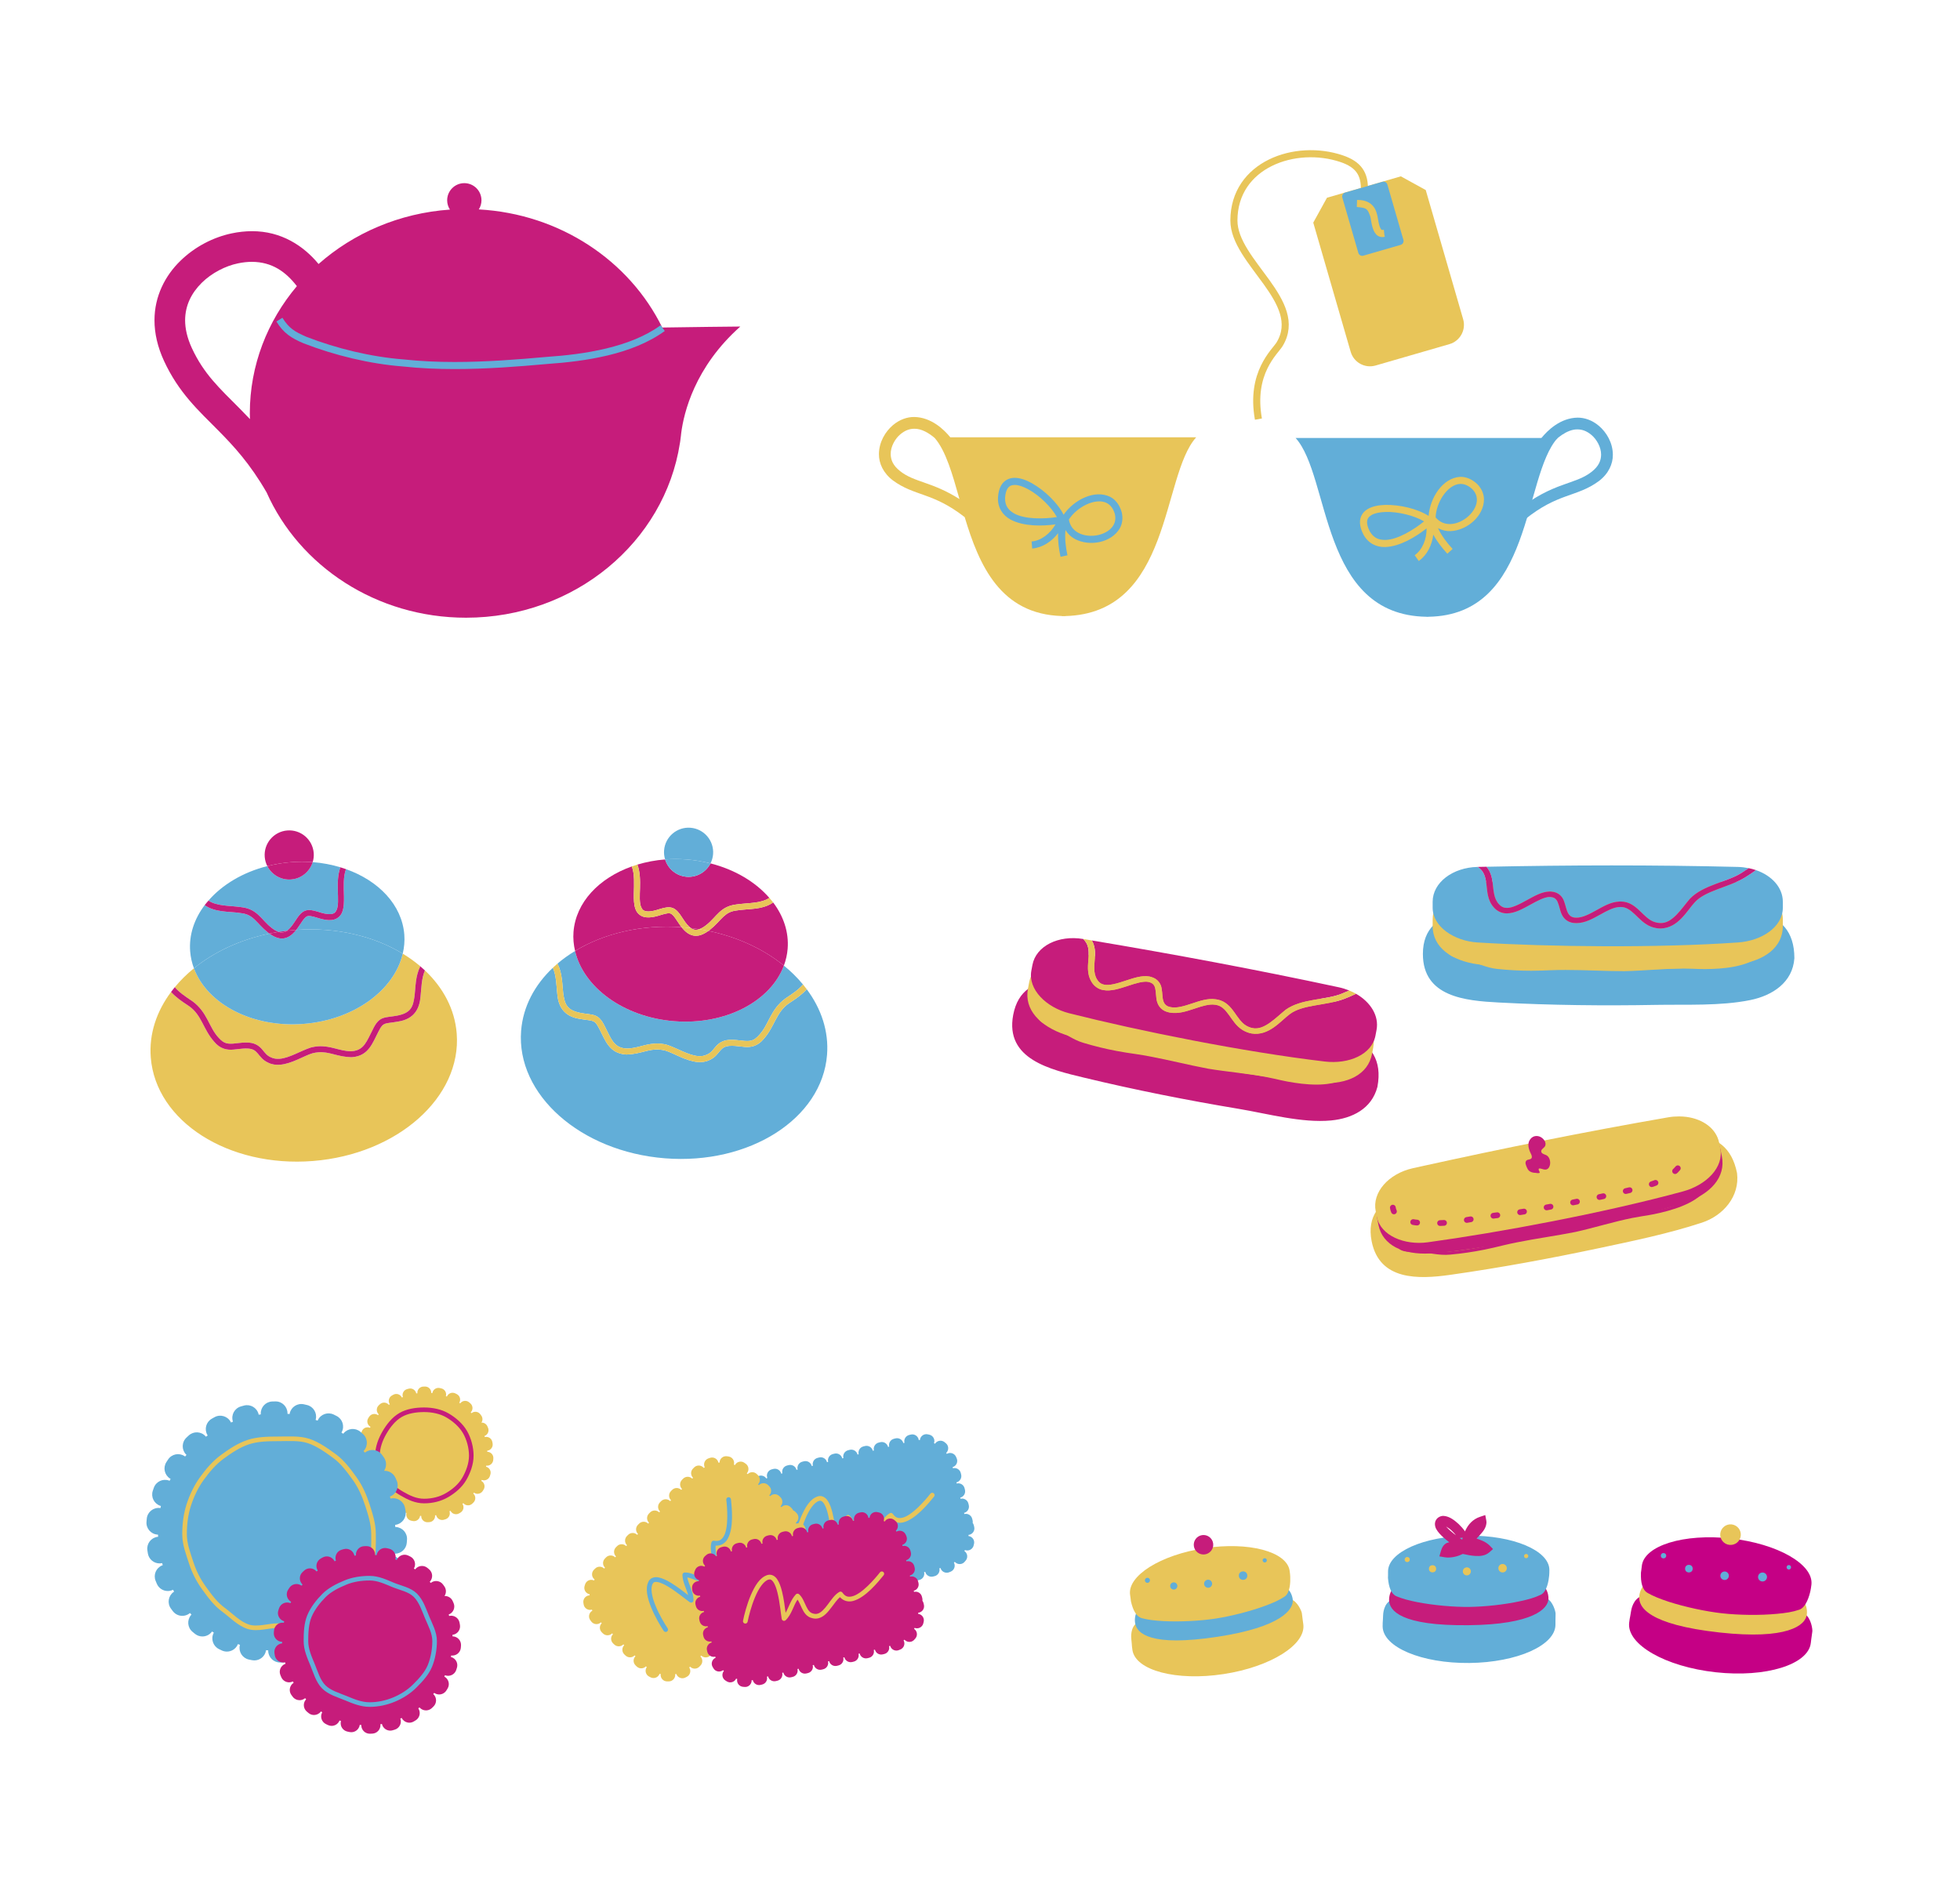 <?xml version="1.0" encoding="utf-8"?>
<!-- Generator: Adobe Illustrator 16.0.4, SVG Export Plug-In . SVG Version: 6.00 Build 0)  -->
<!DOCTYPE svg PUBLIC "-//W3C//DTD SVG 1.1//EN" "http://www.w3.org/Graphics/SVG/1.1/DTD/svg11.dtd">
<svg version="1.1" id="Calque_1" xmlns="http://www.w3.org/2000/svg" xmlns:xlink="http://www.w3.org/1999/xlink" x="0px" y="0px"
	 width="510px" height="491px" viewBox="0 0 510 491" enable-background="new 0 0 510 491" xml:space="preserve">
<rect fill="#FFFFFF" width="510" height="491"/>
<g>
	<path fill="#62AED8" d="M151.149,263.593c1.63,0.311,2.643,0.275,3.679,0.658c1.071,0.403,1.809,1.292,2.583,2.91
		c1.607,3.089,2.264,5.429,5.411,5.669c0.096,0.009,0.207,0.012,0.272,0.019c3-0.016,5.2-1.517,8.64-1.278
		c0.557,0.044,1.14,0.134,1.798,0.307c2.55,0.808,5.617,2.76,8.155,2.938c0.829,0.063,1.576-0.045,2.309-0.412
		c1.003-0.441,1.454-1.124,2.147-1.947c0.668-0.817,1.693-1.703,3.459-1.851c0.656-0.05,1.267-0.028,1.839,0.017
		c0.872,0.068,1.648,0.189,2.333,0.243c1.466,0.079,2.397,0.009,3.743-1.511c2.591-2.748,2.905-6.651,6.854-9.533
		c1.999-1.326,3.439-2.311,4.573-3.642c-1.45-1.755-3.112-3.403-4.976-4.916c-3.441,9.281-15.166,15.521-28.538,14.467
		c-13.149-1.037-23.6-8.79-25.8-18.274c-1.639,1-3.17,2.093-4.571,3.287c1.305,2.604,1.219,5.437,1.488,7.697
		C146.952,261.206,147.367,262.876,151.149,263.593z"/>
	<path fill="#62AED8" d="M209.918,257.416c-1.265,1.406-2.809,2.475-4.667,3.686c-3.351,2.341-3.631,5.983-6.562,9.284
		c-1.574,1.897-3.415,2.195-5.034,2.028c-0.778-0.062-1.546-0.184-2.334-0.246c-0.514-0.039-1.043-0.054-1.58-0.011
		c-1.342,0.153-1.778,0.6-2.408,1.307c-0.601,0.696-1.275,1.731-2.67,2.351c-0.991,0.5-2.054,0.628-3.094,0.547
		c-3.131-0.268-6.263-2.338-8.456-2.987c-0.539-0.137-1.029-0.215-1.499-0.251c-2.818-0.256-4.968,1.188-8.554,1.279
		c-0.116-0.008-0.238-0.015-0.36-0.024c-4.199-0.344-5.229-3.74-6.679-6.515c-0.77-1.561-1.194-1.941-1.751-2.157
		c-0.583-0.246-1.649-0.263-3.395-0.578c-4.436-0.653-5.638-3.63-5.871-6.514c-0.247-2.298-0.24-4.701-1.142-6.794
		c-4.75,4.48-7.767,10.111-8.264,16.396c-1.308,16.6,15.451,31.462,37.431,33.193c21.98,1.734,40.863-10.317,42.171-26.917
		C215.684,268.373,213.704,262.492,209.918,257.416z"/>
	<path fill="#C61C7B" d="M168.404,237.16c0.558,0.043,1.35-0.042,2.373-0.336c1.515-0.467,2.501-0.786,3.496-0.723
		c1.545,0.15,2.328,1.27,3.549,3.155c0.699,1.088,1.342,1.813,1.942,2.239c0.734,0.084,1.453,0.184,2.168,0.299
		c0.524-0.179,1.126-0.505,1.848-1.082c2.681-2.075,3.611-4.869,7.821-5.354c3.098-0.449,6.329-0.209,8.587-1.712
		c-3.592-4.138-8.958-7.365-15.316-8.975c-1.141,2.236-3.545,3.686-6.202,3.478c-2.696-0.214-4.855-2.073-5.602-4.509
		c-2.527,0.192-4.942,0.66-7.214,1.342c1.435,3.806,0.042,8.867,0.952,11.007C167.128,236.735,167.418,237.048,168.404,237.16z"/>
	<path fill="#C61C7B" d="M184.746,241.93c-0.144,0.113-0.282,0.202-0.425,0.305c7.648,1.58,14.412,4.775,19.65,9.028
		c0.518-1.395,0.857-2.858,0.978-4.379c0.342-4.323-1.075-8.478-3.773-12.054c-2.809,1.993-6.583,1.603-9.368,2.069
		C188.394,237.25,187.853,239.404,184.746,241.93z"/>
	<path fill="#C61C7B" d="M176.515,240.102c-1.27-1.968-1.752-2.427-2.365-2.449c-0.494-0.051-1.411,0.18-2.928,0.66
		c-1.159,0.328-2.109,0.465-2.941,0.398c-1.481-0.076-2.535-1.016-2.932-2.173c-0.419-1.149-0.44-2.49-0.422-3.926
		c0.058-2.479,0.228-5.229-0.529-7.149c-8.501,3.01-14.562,9.307-15.169,17.03c-0.133,1.689,0.031,3.349,0.405,4.962
		c7.454-4.53,17.218-6.927,27.72-6.183C177.069,240.914,176.789,240.523,176.515,240.102z"/>
	<path fill="#C61C7B" d="M181.931,241.794c-0.715-0.115-1.434-0.215-2.168-0.299c0.408,0.284,0.799,0.438,1.173,0.458
		C181.226,241.98,181.562,241.917,181.931,241.794z"/>
	<path fill="#C61C7B" d="M175.433,265.73c13.372,1.054,25.096-5.186,28.538-14.467c-5.238-4.253-12.002-7.448-19.65-9.028
		c-1.216,0.88-2.36,1.355-3.507,1.272c-1.375-0.127-2.462-0.967-3.461-2.234c-10.502-0.744-20.266,1.652-27.72,6.183
		C151.833,256.94,162.284,264.693,175.433,265.73z"/>
	<path fill="#62AED8" d="M184.871,224.672c0.369-0.726,0.609-1.534,0.677-2.395c0.277-3.52-2.354-6.603-5.875-6.881
		c-3.519-0.277-6.598,2.356-6.876,5.874c-0.065,0.825,0.041,1.622,0.271,2.37c1.846-0.14,3.745-0.141,5.682,0.012
		C180.871,223.82,182.912,224.177,184.871,224.672z"/>
	<path fill="#62AED8" d="M178.669,228.15c2.657,0.208,5.062-1.241,6.202-3.478c-1.959-0.495-4-0.853-6.122-1.02
		c-1.937-0.152-3.836-0.151-5.682-0.012C173.813,226.077,175.973,227.936,178.669,228.15z"/>
	<path fill="#E8C559" d="M165.349,236.539c0.397,1.157,1.45,2.097,2.932,2.173c0.832,0.066,1.782-0.07,2.941-0.398
		c1.517-0.48,2.434-0.711,2.928-0.66c0.613,0.022,1.095,0.481,2.365,2.449c0.274,0.421,0.554,0.812,0.838,1.171
		c0.141,0.01,0.277,0.014,0.413,0.026c0.671,0.053,1.339,0.117,1.997,0.196c-0.6-0.426-1.243-1.151-1.942-2.239
		c-1.221-1.886-2.004-3.005-3.549-3.155c-0.995-0.063-1.981,0.256-3.496,0.723c-1.022,0.294-1.814,0.379-2.373,0.336
		c-0.985-0.111-1.275-0.425-1.599-1.17c-0.91-2.14,0.483-7.201-0.952-11.007c-0.494,0.147-0.975,0.31-1.456,0.48
		c0.757,1.92,0.587,4.67,0.529,7.149C164.909,234.048,164.93,235.389,165.349,236.539z"/>
	<path fill="#E8C559" d="M183.779,240.712c-0.722,0.577-1.324,0.903-1.848,1.082c0.808,0.125,1.603,0.275,2.39,0.44
		c0.144-0.103,0.282-0.191,0.425-0.305c3.106-2.526,3.647-4.68,7.061-5.03c2.785-0.467,6.56-0.076,9.368-2.069
		c-0.306-0.406-0.649-0.793-0.987-1.184c-2.258,1.503-5.489,1.263-8.587,1.712C187.391,235.843,186.46,238.637,183.779,240.712z"/>
	<path fill="#E8C559" d="M180.936,241.954c-0.374-0.021-0.765-0.174-1.173-0.458c-0.658-0.079-1.326-0.144-1.997-0.196
		c-0.136-0.013-0.272-0.017-0.413-0.026c0.999,1.268,2.085,2.107,3.461,2.234c1.147,0.083,2.291-0.393,3.507-1.272
		c-0.787-0.165-1.582-0.315-2.39-0.44C181.562,241.917,181.226,241.98,180.936,241.954z"/>
	<path fill="#E8C559" d="M150.875,265.127c1.745,0.315,2.811,0.332,3.395,0.578c0.557,0.216,0.981,0.597,1.751,2.157
		c1.45,2.774,2.48,6.171,6.679,6.515c0.122,0.01,0.244,0.017,0.36,0.024c3.585-0.091,5.736-1.535,8.554-1.279
		c0.47,0.036,0.96,0.114,1.499,0.251c2.193,0.649,5.325,2.72,8.456,2.987c1.04,0.081,2.103-0.047,3.094-0.547
		c1.395-0.619,2.069-1.654,2.67-2.351c0.63-0.707,1.066-1.153,2.408-1.307c0.537-0.043,1.066-0.028,1.58,0.011
		c0.788,0.062,1.556,0.185,2.334,0.246c1.619,0.167,3.46-0.131,5.034-2.028c2.932-3.301,3.212-6.943,6.562-9.284
		c1.858-1.211,3.402-2.279,4.667-3.686c-0.312-0.417-0.638-0.83-0.972-1.236c-1.134,1.331-2.574,2.315-4.573,3.642
		c-3.949,2.882-4.264,6.785-6.854,9.533c-1.346,1.52-2.277,1.59-3.743,1.511c-0.685-0.054-1.461-0.175-2.333-0.243
		c-0.572-0.045-1.183-0.066-1.839-0.017c-1.766,0.147-2.791,1.033-3.459,1.851c-0.693,0.823-1.144,1.506-2.147,1.947
		c-0.733,0.367-1.48,0.476-2.309,0.412c-2.539-0.178-5.605-2.13-8.155-2.938c-0.658-0.173-1.242-0.263-1.798-0.307
		c-3.44-0.238-5.64,1.263-8.64,1.278c-0.065-0.007-0.176-0.01-0.272-0.019c-3.147-0.24-3.804-2.58-5.411-5.669
		c-0.774-1.618-1.512-2.507-2.583-2.91c-1.036-0.383-2.048-0.348-3.679-0.658c-3.782-0.717-4.198-2.388-4.6-5.153
		c-0.27-2.261-0.183-5.093-1.488-7.697c-0.409,0.352-0.811,0.713-1.2,1.077c0.902,2.093,0.895,4.496,1.142,6.794
		C145.236,261.498,146.438,264.474,150.875,265.127z"/>
</g>
<g>
	<g>
		<path fill="#62AED8" d="M466.104,249.44c0,5.814-5.639,10.025-12.203,10.53c-22.208,1.709-51.012,1.335-70.656,0
			c-6.312-0.43-12.204-4.716-12.204-10.53v-1.75c0-5.815,5.465-10.53,12.204-10.53h70.656c6.739,0,12.203,4.715,12.203,10.53V249.44
			z"/>
		<g>
			<path fill="#62AED8" d="M465.305,249.531c-0.592,8.544-9.001,9.839-15.933,10.286c-7.075,0.456-14.166,0.655-21.254,0.764
				c-12.516,0.191-25.042-0.055-37.542-0.676c-6.437-0.32-13.003-0.319-17.283-5.92c-5.128-6.71,1.506-15.236,8.429-16.28
				c3.356-0.506,7.075-0.063,10.447-0.063c14.47,0,28.938,0,43.407,0C445.838,237.641,465.305,234.337,465.305,249.531
				c0,0.71,1.6,0.384,1.6-0.182c0-14.351-14.781-12.671-24.887-12.671c-15.428,0-30.856,0-46.284,0
				c-9.003,0-25.492-1.858-25.492,11.556c0,11.189,11.051,12.176,19.73,12.634c13.627,0.719,27.291,0.87,40.934,0.619
				c7.93-0.146,16.716,0.325,24.503-1.248c5.756-1.163,11.058-4.573,11.496-10.89C466.952,248.652,465.345,248.954,465.305,249.531z
				"/>
		</g>
	</g>
	<path fill="#E8C559" d="M463.902,241c0,5.483-4.782,9.063-11.697,9.926c-14.922,1.861-53.948,1.955-67.727,0
		c-6.839-0.971-11.696-4.442-11.696-9.926v-1.647c0-5.482,5.236-9.926,11.696-9.926h67.727c6.461,0,11.697,4.443,11.697,9.926V241z"
		/>
	<g>
		<path fill="#62AED8" d="M389.997,235.253c0.713,0.778,1.331,0.987,2.104,1.002c1.349,0.025,3.268-0.945,5.189-2.023
			c1.946-1.052,3.889-2.219,5.959-2.246c0.131,0,0.27,0.006,0.403,0.018c1.93,0.141,2.929,1.368,3.316,2.502
			c0.435,1.148,0.6,2.37,1.075,3.168c0.322,0.529,0.67,0.852,1.32,1.035c0.274,0.058,0.552,0.083,0.835,0.083
			c1.545,0.018,3.331-0.896,5.187-1.939c1.862-1.02,3.774-2.165,5.935-2.247c0.13-0.01,0.259-0.016,0.393-0.016
			c2.211,0.009,3.686,1.225,4.916,2.389c1.242,1.19,2.37,2.396,3.695,2.88c0.656,0.233,1.232,0.329,1.765,0.329
			c3.089,0.118,5.467-3.801,7.626-6.313c3.494-3.617,9.628-4.325,13.38-6.693c0.652-0.403,1.297-0.83,1.932-1.268
			c-0.903-0.184-1.843-0.302-2.821-0.326c-22.004-0.547-43.877-0.486-65.433-0.045c1.092,1.26,1.441,2.766,1.61,4.164
			C388.646,231.831,388.695,233.838,389.997,235.253z"/>
		<path fill="#62AED8" d="M456.911,226.418c-0.934,0.675-1.889,1.317-2.855,1.917c-4.294,2.588-10.231,3.366-13.046,6.421
			c-2.048,2.168-4.279,6.74-8.921,6.854c-0.007,0-0.012,0-0.015,0c-0.763,0-1.56-0.143-2.396-0.441
			c-1.871-0.718-3.078-2.118-4.268-3.233c-1.21-1.142-2.275-1.932-3.698-1.922c-0.084,0-0.169,0.003-0.298,0.01
			c-1.498,0.027-3.275,0.977-5.136,2.022c-1.866,1.025-3.825,2.149-6.08,2.167c-0.403,0.003-0.812-0.037-1.27-0.132
			c-1.788-0.467-2.507-1.791-2.868-2.94c-0.374-1.174-0.577-2.346-1.078-2.978c-0.336-0.419-0.672-0.653-1.51-0.745
			c-0.069-0.008-0.143-0.01-0.225-0.01c-1.257-0.029-3.148,0.941-5.072,2.021c-1.948,1.057-3.941,2.222-6.076,2.249
			c-1.24,0.014-2.491-0.493-3.412-1.559c-1.72-1.932-1.669-4.261-1.945-6.254c-0.252-1.783-0.618-3.216-2.224-4.279
			c-0.015,0-0.028,0-0.041,0c-6.474,0.141-11.696,4.065-11.696,9.076v1.508c0,5.014,5.646,8.707,11.696,9.077
			c18.83,1.151,46.44,1.472,67.727,0c6.293-0.435,11.697-4.063,11.697-9.077v-1.508
			C463.902,230.945,461.044,227.841,456.911,226.418z"/>
		<path fill="#C61C7B" d="M386.743,229.866c0.276,1.993,0.226,4.322,1.945,6.254c0.921,1.065,2.172,1.572,3.412,1.559
			c2.135-0.027,4.128-1.192,6.076-2.249c1.924-1.079,3.815-2.05,5.072-2.021c0.082,0,0.155,0.002,0.225,0.01
			c0.838,0.092,1.174,0.326,1.51,0.745c0.501,0.632,0.704,1.804,1.078,2.978c0.361,1.149,1.08,2.474,2.868,2.94
			c0.457,0.095,0.866,0.135,1.27,0.132c2.255-0.018,4.214-1.142,6.08-2.167c1.86-1.046,3.638-1.995,5.136-2.022
			c0.129-0.007,0.214-0.01,0.298-0.01c1.423-0.01,2.488,0.78,3.698,1.922c1.189,1.115,2.396,2.516,4.268,3.233
			c0.836,0.299,1.633,0.441,2.396,0.441c0.003,0,0.008,0,0.015,0c4.642-0.114,6.873-4.687,8.921-6.854
			c2.814-3.055,8.752-3.833,13.046-6.421c0.967-0.6,1.922-1.242,2.855-1.917c-0.601-0.208-1.233-0.374-1.885-0.506
			c-0.635,0.438-1.279,0.864-1.932,1.268c-3.752,2.368-9.886,3.076-13.38,6.693c-2.159,2.513-4.537,6.432-7.626,6.313
			c-0.532,0-1.108-0.096-1.765-0.329c-1.325-0.484-2.453-1.689-3.695-2.88c-1.23-1.164-2.705-2.38-4.916-2.389
			c-0.134,0-0.263,0.006-0.393,0.016c-2.16,0.082-4.072,1.228-5.935,2.247c-1.855,1.044-3.642,1.957-5.187,1.939
			c-0.283,0-0.561-0.025-0.835-0.083c-0.65-0.184-0.998-0.506-1.32-1.035c-0.476-0.798-0.641-2.02-1.075-3.168
			c-0.388-1.134-1.387-2.361-3.316-2.502c-0.134-0.012-0.272-0.018-0.403-0.018c-2.07,0.027-4.013,1.194-5.959,2.246
			c-1.922,1.078-3.841,2.049-5.189,2.023c-0.772-0.015-1.391-0.224-2.104-1.002c-1.302-1.415-1.352-3.423-1.614-5.548
			c-0.169-1.398-0.519-2.904-1.61-4.164c-0.753,0.016-1.504,0.027-2.253,0.045C386.125,226.65,386.491,228.083,386.743,229.866z"/>
	</g>
	<path fill="#E8C559" d="M407.352,252.394c-1.272,0-2.543,0.021-3.811,0.072l0,0c-1.77,0.088-3.455,0.135-5.112,0.137l0,0
		c-2.941,0-5.792-0.15-8.84-0.47l0,0c-2.867-0.268-5.647-1.709-8.218-2.438l0,0c-1.265-0.364-3.006-0.211-4.425-1.468l0,0h0.001
		l0.552-0.615c1.086,0.998,2.6,0.9,4.095,1.288l0,0c2.685,0.773,5.428,2.176,8.074,2.411l0,0c3.027,0.318,5.848,0.465,8.761,0.465
		l0,0c1.641,0,3.313-0.049,5.077-0.136l0,0c1.282-0.051,2.566-0.071,3.846-0.073l0,0c5.129,0.002,10.238,0.322,15.324,0.322l0,0
		c5.026-0.105,10.177-0.677,15.291-0.677l0,0c0.84,0,1.679,0.015,2.522,0.053l0,0c0.918,0.046,1.974,0.08,3.106,0.08l0,0
		c4.686,0.014,10.694-0.621,13.641-3.114l0,0l0.527,0.632c-3.313,2.745-9.41,3.296-14.168,3.31l0,0
		c-1.148-0.003-2.218-0.036-3.148-0.084l0,0c-0.824-0.036-1.651-0.053-2.48-0.053l0,0c-5.052,0-10.194,0.571-15.283,0.679l0,0
		C417.556,252.715,412.444,252.394,407.352,252.394L407.352,252.394z"/>
</g>
<g>
	<g>
		<path fill="#C61C7B" d="M357.605,282.928c-1.081,5.713-7.403,8.804-13.947,8.081c-22.139-2.444-50.372-8.158-69.43-13.117
			c-6.12-1.595-11.113-6.899-10.034-12.612l0.326-1.722c1.079-5.712,7.322-9.33,13.944-8.079l69.429,13.118
			c6.621,1.251,11.114,6.898,10.035,12.611L357.605,282.928z"/>
		<g>
			<path fill="#C61C7B" d="M356.806,283.019c-2.334,8.911-11.94,7.668-19.022,6.764c-7.079-0.904-14.126-2.057-21.152-3.296
				c-12.247-2.159-24.427-4.735-36.507-7.684c-6.255-1.527-12.618-3.136-14.971-9.888c-2.67-7.667,5.767-14.314,12.849-12.976
				c3.248,0.614,6.497,1.228,9.745,1.842c14.272,2.697,28.546,5.393,42.818,8.09C340.637,267.774,359.601,268.151,356.806,283.019
				c-0.124,0.66,1.49,0.4,1.6-0.182c2.682-14.269-12.8-15.221-22.776-17.106c-15.154-2.863-30.309-5.727-45.464-8.59
				c-8.868-1.676-24.059-6.084-26.528,6.954c-2.188,11.553,9.753,14.237,18.38,16.314c13.335,3.212,26.807,5.884,40.335,8.138
				c7.418,1.236,16.437,3.735,23.983,3.016c5.517-0.526,10.578-3.03,12.07-8.726C358.57,282.208,356.957,282.442,356.806,283.019z"
				/>
		</g>
	</g>
	<path fill="#E8C559" d="M357.008,274.226c-1.019,5.388-6.385,8.016-13.336,7.581c-15.009-0.941-53.376-8.095-66.551-12.574
		c-6.539-2.222-10.668-6.537-9.648-11.925l0.305-1.619c1.018-5.387,6.989-8.78,13.336-7.58l66.55,12.573
		c6.349,1.2,10.669,6.538,9.65,11.926L357.008,274.226z"/>
	<g>
		<path fill="#C61C7B" d="M285.453,254.859c0.557,0.896,1.125,1.216,1.883,1.376c1.32,0.274,3.383-0.324,5.475-1.024
			c2.107-0.674,4.232-1.461,6.272-1.104c0.13,0.024,0.263,0.056,0.393,0.094c1.87,0.497,2.624,1.888,2.793,3.072
			c0.214,1.211,0.149,2.44,0.47,3.313c0.217,0.579,0.5,0.963,1.104,1.264c0.261,0.107,0.528,0.183,0.805,0.233
			c1.514,0.305,3.442-0.258,5.458-0.939c2.02-0.656,4.111-1.429,6.248-1.107c0.13,0.014,0.259,0.032,0.39,0.059
			c2.171,0.417,3.395,1.887,4.388,3.258c0.999,1.402,1.883,2.796,3.097,3.518c0.6,0.351,1.15,0.553,1.669,0.649
			c3.016,0.689,6.08-2.719,8.668-4.787c4.103-2.906,10.262-2.464,14.391-4.091c0.715-0.277,1.429-0.575,2.134-0.889
			c-0.854-0.348-1.758-0.639-2.712-0.844c-21.521-4.622-43.026-8.625-64.288-12.193c0.841,1.439,0.904,2.983,0.809,4.392
			C284.761,251.244,284.438,253.227,285.453,254.859z"/>
		<path fill="#C61C7B" d="M352.844,258.601c-1.041,0.489-2.1,0.942-3.16,1.353c-4.7,1.746-10.68,1.408-14.012,3.888
			c-2.414,1.751-5.455,5.828-10.04,5.078c-0.004,0-0.01-0.002-0.014-0.002c-0.749-0.142-1.506-0.429-2.271-0.879
			c-1.708-1.053-2.63-2.653-3.596-3.97c-0.973-1.346-1.875-2.319-3.275-2.574c-0.081-0.015-0.165-0.029-0.294-0.047
			c-1.476-0.251-3.399,0.352-5.423,1.034c-2.022,0.661-4.158,1.403-6.377,1.001c-0.396-0.073-0.788-0.188-1.225-0.364
			c-1.667-0.792-2.129-2.228-2.27-3.423c-0.148-1.224-0.131-2.411-0.506-3.126c-0.252-0.474-0.538-0.766-1.344-1.014
			c-0.068-0.02-0.141-0.032-0.219-0.049c-1.231-0.264-3.271,0.339-5.362,1.043c-2.111,0.675-4.284,1.451-6.386,1.083
			c-1.223-0.218-2.358-0.948-3.065-2.165c-1.331-2.22-0.85-4.497-0.75-6.507c0.084-1.802-0.01-3.276-1.391-4.618
			c-0.014-0.003-0.027-0.006-0.04-0.007c-6.388-1.064-12.248,1.819-13.179,6.746l-0.279,1.481
			c-0.931,4.926,3.933,9.604,9.808,11.092c18.291,4.626,45.359,10.066,66.55,12.574c6.264,0.739,12.248-1.823,13.179-6.749
			l0.28-1.479C358.875,264.346,356.641,260.765,352.844,258.601z"/>
		<path fill="#E8C559" d="M283.257,248.961c-0.1,2.01-0.581,4.287,0.75,6.507c0.707,1.217,1.843,1.947,3.065,2.165
			c2.102,0.368,4.274-0.408,6.386-1.083c2.091-0.704,4.131-1.307,5.362-1.043c0.078,0.017,0.15,0.029,0.219,0.049
			c0.806,0.248,1.092,0.54,1.344,1.014c0.375,0.715,0.357,1.902,0.506,3.126c0.141,1.195,0.603,2.631,2.27,3.423
			c0.437,0.177,0.829,0.291,1.225,0.364c2.219,0.402,4.354-0.34,6.377-1.001c2.023-0.683,3.947-1.285,5.423-1.034
			c0.129,0.018,0.213,0.032,0.294,0.047c1.4,0.255,2.303,1.229,3.275,2.574c0.966,1.316,1.888,2.917,3.596,3.97
			c0.765,0.45,1.521,0.737,2.271,0.879c0.004,0,0.01,0.002,0.014,0.002c4.585,0.75,7.626-3.327,10.04-5.078
			c3.332-2.479,9.312-2.142,14.012-3.888c1.061-0.41,2.119-0.863,3.16-1.353c-0.551-0.316-1.141-0.597-1.756-0.848
			c-0.705,0.313-1.419,0.611-2.134,0.889c-4.129,1.627-10.288,1.185-14.391,4.091c-2.588,2.068-5.652,5.477-8.668,4.787
			c-0.519-0.097-1.069-0.299-1.669-0.649c-1.214-0.722-2.098-2.115-3.097-3.518c-0.993-1.371-2.217-2.841-4.388-3.258
			c-0.131-0.026-0.26-0.045-0.39-0.059c-2.137-0.321-4.229,0.451-6.248,1.107c-2.016,0.682-3.944,1.244-5.458,0.939
			c-0.276-0.051-0.544-0.126-0.805-0.233c-0.604-0.301-0.887-0.685-1.104-1.264c-0.32-0.873-0.256-2.103-0.47-3.313
			c-0.169-1.185-0.923-2.575-2.793-3.072c-0.13-0.038-0.263-0.069-0.393-0.094c-2.04-0.357-4.165,0.43-6.272,1.104
			c-2.092,0.7-4.154,1.299-5.475,1.024c-0.758-0.16-1.326-0.479-1.883-1.376c-1.015-1.632-0.692-3.615-0.557-5.751
			c0.096-1.408,0.032-2.952-0.809-4.392c-0.74-0.123-1.482-0.251-2.222-0.373C283.247,245.685,283.341,247.16,283.257,248.961z"/>
	</g>
	<path fill="#E8C559" d="M299.325,274.923c-1.25-0.237-2.503-0.451-3.758-0.636l0,0c-1.755-0.242-3.422-0.51-5.049-0.816l0,0
		c-2.89-0.545-5.663-1.223-8.599-2.102l0,0c-2.771-0.795-5.232-2.729-7.622-3.92l0,0c-1.175-0.594-2.915-0.768-4.077-2.265l0,0
		h0.002l0.656-0.503c0.88,1.184,2.388,1.369,3.785,2.025l0,0c2.494,1.26,4.93,3.147,7.484,3.869l0,0
		c2.917,0.876,5.659,1.542,8.522,2.084l0,0c1.611,0.305,3.267,0.567,5.015,0.809l0,0c1.27,0.188,2.536,0.406,3.794,0.642l0,0
		c5.038,0.953,9.998,2.218,14.995,3.161l0,0c4.961,0.832,10.127,1.228,15.153,2.175l0,0c0.823,0.157,1.646,0.325,2.468,0.521l0,0
		c0.894,0.216,1.923,0.443,3.037,0.655l0,0c4.602,0.883,10.623,1.373,13.982-0.528l0,0l0.4,0.721
		c-3.766,2.081-9.858,1.49-14.537,0.621l0,0c-1.128-0.217-2.173-0.447-3.076-0.669l0,0c-0.805-0.187-1.614-0.357-2.43-0.511l0,0
		c-4.965-0.939-10.121-1.332-15.141-2.17l0,0C309.291,277.134,304.33,275.87,299.325,274.923L299.325,274.923z"/>
</g>
<g>
	<path fill="#62AED8" d="M250.096,383.697l-0.103-0.407c-0.226-0.903-1.142-1.455-2.044-1.23l-0.07-0.294
		c0.043-0.013,0.094-0.024,0.137-0.048c0.865-0.345,1.282-1.325,0.938-2.188c-0.062-0.159-0.125-0.31-0.198-0.461
		c-0.386-0.848-1.384-1.216-2.231-0.83c-0.053,0.021-0.099,0.056-0.148,0.086c-0.059-0.086-0.122-0.17-0.185-0.252
		c0.045-0.037,0.085-0.073,0.123-0.117c0.608-0.701,0.535-1.767-0.166-2.376c-0.126-0.108-0.258-0.214-0.389-0.322
		c-0.728-0.571-1.79-0.449-2.366,0.283c-0.035,0.046-0.061,0.095-0.089,0.144c-0.095-0.052-0.191-0.102-0.287-0.15
		c0.021-0.052,0.05-0.095,0.062-0.15c0.228-0.9-0.322-1.817-1.222-2.046c-0.164-0.037-0.327-0.074-0.493-0.109
		c-0.908-0.182-1.799,0.408-1.98,1.324c-0.011,0.054-0.011,0.116-0.018,0.172c-0.104,0.002-0.207-0.004-0.312,0
		c-0.01-0.056-0.01-0.108-0.021-0.167c-0.211-0.903-1.115-1.472-2.021-1.262c-0.063,0.014-0.125,0.029-0.187,0.043l-0.254,0.065
		c-0.902,0.225-1.451,1.14-1.227,2.044l0,0l-0.292,0.072l0,0c-0.226-0.901-1.142-1.45-2.044-1.226l-0.408,0.102
		c-0.903,0.227-1.452,1.142-1.228,2.045l0,0l-0.292,0.073l0,0c-0.228-0.903-1.142-1.452-2.043-1.227l-0.409,0.102
		c-0.903,0.227-1.454,1.143-1.229,2.046l0,0l-0.293,0.074l0,0c-0.225-0.904-1.139-1.454-2.04-1.227l-0.409,0.102
		c-0.903,0.225-1.451,1.14-1.227,2.043l0,0l-0.295,0.074l0,0c-0.226-0.904-1.139-1.454-2.041-1.229l-0.409,0.104
		c-0.905,0.227-1.454,1.141-1.227,2.047l0,0l-0.295,0.072l0,0c-0.225-0.903-1.139-1.455-2.043-1.226l-0.409,0.102
		c-0.903,0.225-1.452,1.139-1.225,2.044l0,0l-0.295,0.073l0,0c-0.225-0.904-1.139-1.454-2.04-1.228l-0.412,0.104
		c-0.903,0.226-1.449,1.138-1.224,2.044l0,0l-0.291,0.073l0,0c-0.229-0.903-1.144-1.452-2.045-1.228l-0.409,0.104
		c-0.904,0.225-1.454,1.14-1.229,2.044l0,0l-0.292,0.073l0,0c-0.226-0.903-1.142-1.452-2.044-1.228l-0.408,0.103
		c-0.902,0.225-1.452,1.141-1.228,2.045l0,0l-0.291,0.075l0,0c-0.225-0.905-1.143-1.454-2.042-1.229l-0.232,0.059
		c-0.07,0.018-0.141,0.036-0.211,0.056c-0.899,0.242-1.431,1.171-1.183,2.067c0.015,0.056,0.038,0.102,0.059,0.157
		c-0.094,0.045-0.185,0.096-0.275,0.146c-0.031-0.048-0.058-0.097-0.096-0.144c-0.594-0.718-1.656-0.82-2.371-0.228
		c-0.129,0.105-0.258,0.215-0.384,0.327c-0.685,0.626-0.734,1.693-0.106,2.381c0.038,0.042,0.084,0.069,0.124,0.106
		c-0.063,0.084-0.121,0.173-0.18,0.265c-0.05-0.031-0.098-0.062-0.151-0.085c-0.851-0.371-1.846,0.019-2.217,0.869
		c-0.065,0.154-0.129,0.31-0.187,0.47c-0.333,0.866,0.104,1.842,0.978,2.171c0.053,0.02,0.105,0.032,0.161,0.046
		c-0.016,0.103-0.03,0.201-0.045,0.307c-0.056,0-0.109-0.009-0.172-0.007c-0.929,0.058-1.632,0.856-1.576,1.786
		c0.011,0.168,0.028,0.336,0.046,0.501c0.103,0.928,0.938,1.59,1.86,1.487c0.053-0.007,0.099-0.018,0.146-0.027l0.073,0.295v0.002
		c-0.903,0.226-1.452,1.14-1.227,2.043l0.102,0.41c0.229,0.903,1.143,1.449,2.044,1.225v-0.002l0.076,0.295l-0.003,0.002
		c-0.903,0.225-1.451,1.138-1.224,2.042l0.103,0.408c0.225,0.903,1.139,1.452,2.041,1.23l0.002-0.003l0.073,0.294h-0.002
		c-0.902,0.225-1.452,1.141-1.225,2.047l0.103,0.406c0.226,0.902,1.14,1.449,2.041,1.225l0.004-0.002l0.073,0.294l-0.004,0.001
		c-0.902,0.226-1.45,1.139-1.223,2.045l0.102,0.409c0.225,0.903,1.139,1.448,2.042,1.223c0.008-0.001,0.015-0.004,0.018-0.006
		c0.028,0.1,0.061,0.202,0.093,0.3c-0.053,0.021-0.107,0.039-0.158,0.068c-0.811,0.458-1.096,1.486-0.637,2.294
		c0.084,0.147,0.175,0.291,0.264,0.434c0.396,0.627,1.146,0.903,1.83,0.732c0.169-0.043,0.336-0.113,0.494-0.213
		c0.046-0.032,0.088-0.068,0.132-0.105c0.073,0.076,0.148,0.146,0.222,0.22c-0.035,0.045-0.076,0.084-0.108,0.134
		c-0.512,0.777-0.295,1.821,0.479,2.333c0.143,0.092,0.286,0.182,0.43,0.266c0.396,0.237,0.849,0.287,1.266,0.184
		c0.421-0.107,0.802-0.373,1.04-0.775c0.029-0.047,0.047-0.101,0.07-0.153c0.099,0.035,0.199,0.065,0.298,0.097
		c-0.012,0.057-0.029,0.108-0.035,0.169c-0.102,0.924,0.566,1.759,1.489,1.86c0.164,0.018,0.333,0.033,0.503,0.042
		c0.174,0.013,0.348-0.007,0.51-0.047c0.696-0.174,1.228-0.776,1.274-1.53c0.003-0.056-0.007-0.109-0.007-0.164
		c0.104-0.018,0.202-0.035,0.304-0.054c0.004,0.012,0.004,0.025,0.007,0.036c0.225,0.9,1.139,1.449,2.043,1.223l0.409-0.103
		c0.903-0.227,1.451-1.141,1.227-2.039l0.292-0.075c0.226,0.9,1.142,1.45,2.041,1.225l0.411-0.102
		c0.903-0.228,1.452-1.142,1.228-2.041l0.292-0.075c0.228,0.901,1.142,1.45,2.044,1.224l0.408-0.103
		c0.903-0.226,1.452-1.139,1.227-2.042l0.296-0.072c0.225,0.902,1.139,1.45,2.04,1.225l0.409-0.102
		c0.903-0.227,1.451-1.142,1.224-2.044l0.299-0.072c0.225,0.901,1.139,1.45,2.04,1.224l0.409-0.103
		c0.901-0.226,1.454-1.141,1.229-2.041l0.292-0.073c0.225,0.899,1.139,1.449,2.044,1.225l0.405-0.104
		c0.903-0.225,1.452-1.14,1.228-2.04l0.295-0.073c0.225,0.899,1.142,1.449,2.041,1.223l0.408-0.102
		c0.905-0.227,1.454-1.142,1.229-2.042l0.296-0.073c0.222,0.9,1.136,1.449,2.04,1.225l0.406-0.102
		c0.906-0.227,1.454-1.142,1.229-2.042l0.291-0.075c0.227,0.903,1.143,1.45,2.045,1.226l0.409-0.104
		c0.901-0.226,1.451-1.14,1.227-2.04l0.301-0.074c0.008,0.04,0.015,0.081,0.032,0.126c0.295,0.812,1.162,1.26,1.985,1.053
		c0.058-0.015,0.116-0.031,0.176-0.053c0.157-0.061,0.312-0.12,0.467-0.184c0.858-0.361,1.258-1.352,0.893-2.209
		c-0.021-0.053-0.052-0.1-0.081-0.15c0.088-0.061,0.176-0.113,0.26-0.176c0.035,0.042,0.07,0.085,0.111,0.125
		c0.435,0.401,1.02,0.53,1.553,0.399c0.308-0.08,0.599-0.245,0.83-0.494c0.111-0.122,0.225-0.248,0.33-0.38
		c0.595-0.709,0.504-1.772-0.208-2.368c-0.046-0.04-0.097-0.064-0.14-0.098c0.05-0.092,0.096-0.181,0.146-0.274
		c0.053,0.021,0.102,0.049,0.157,0.062c0.292,0.082,0.59,0.085,0.865,0.015c0.565-0.144,1.045-0.575,1.217-1.177
		c0.043-0.164,0.087-0.325,0.122-0.488c0.211-0.905-0.354-1.81-1.258-2.02c-0.059-0.015-0.114-0.015-0.172-0.021
		c0.002-0.104,0.002-0.21,0.002-0.315c0.056-0.006,0.114-0.006,0.173-0.018c0.025-0.004,0.053-0.011,0.078-0.017
		c0.864-0.219,1.419-1.077,1.241-1.965c-0.032-0.165-0.07-0.324-0.11-0.488c-0.056-0.229-0.161-0.437-0.296-0.613
		c0.036-0.22,0.029-0.45-0.029-0.68l-0.102-0.409c-0.225-0.903-1.139-1.451-2.042-1.227l-0.071-0.294
		c0.901-0.225,1.447-1.143,1.223-2.043l-0.102-0.408c-0.226-0.905-1.142-1.453-2.042-1.227l-0.073-0.295
		c0.903-0.227,1.448-1.141,1.224-2.042l-0.102-0.409c-0.226-0.903-1.14-1.451-2.042-1.226l-0.075-0.296
		C249.771,385.511,250.32,384.6,250.096,383.697z"/>
	<path fill="#E8C559" d="M224.542,400.616c-1.492-0.295-2.229-1.486-2.746-2.566l0,0c-0.392-0.839-0.732-1.683-1.142-2.278l0,0
		c-1.054,1.464-1.504,3.845-3.104,5.368l0,0c-0.164,0.151-0.394,0.201-0.607,0.13l0,0c-0.21-0.069-0.369-0.247-0.406-0.466l0,0
		c-0.236-1.273-0.482-4.34-1.112-6.849l0,0c-0.28-1.133-0.648-2.139-1.065-2.751l0,0c-0.449-0.614-0.736-0.752-1.187-0.659l0,0
		c0,0-0.015,0.004-0.046,0.018l0,0c-1.241,0.318-2.594,2.275-3.542,4.591l0,0c-0.967,2.302-1.628,4.894-1.923,6.369l0,0
		c-0.063,0.328-0.387,0.544-0.721,0.478l0,0c-0.33-0.064-0.545-0.388-0.479-0.717l0,0c0.31-1.546,0.979-4.188,1.994-6.603l0,0
		c1.037-2.402,2.33-4.654,4.319-5.291l0,0c0.015-0.005,0.049-0.018,0.102-0.03l0,0c1.058-0.278,1.975,0.341,2.494,1.16l0,0
		c0.561,0.828,0.939,1.937,1.24,3.138l0,0c0.474,1.896,0.739,4.062,0.932,5.549l0,0c0.81-1.386,1.333-3.377,2.666-4.798l0,0
		c0.231-0.235,0.608-0.248,0.851-0.025l0,0c0.943,0.877,1.344,2.126,1.84,3.136l0,0c0.506,1.04,0.99,1.727,1.915,1.906l0,0
		c0.376,0.094,0.692,0.09,1.005,0.013l0,0c0.901-0.206,1.828-1.219,2.719-2.43l0,0c0.911-1.194,1.77-2.533,2.984-3.238l0,0
		c0.28-0.157,0.631-0.075,0.809,0.191l0,0c0.747,1.049,1.454,1.196,2.484,0.973l0,0c2.515-0.581,5.95-4.553,7.281-6.267l0,0
		c0.212-0.262,0.596-0.304,0.858-0.095l0,0c0.265,0.213,0.31,0.597,0.099,0.859l0,0c-1.428,1.744-4.717,5.838-7.94,6.69l0,0
		c-1.182,0.328-2.484,0.062-3.422-0.984l0,0c-0.691,0.573-1.419,1.589-2.173,2.605l0,0c-0.932,1.215-1.92,2.489-3.404,2.883l0,0
		c-0.006,0.002-0.012,0.002-0.018,0.003l0,0C225.601,400.753,225.058,400.753,224.542,400.616L224.542,400.616z"/>
</g>
<g>
	<path fill="#E8C559" d="M208.454,400.064c0.015-0.003,0.028-0.007,0.048-0.011c0.896-0.255,1.419-1.184,1.164-2.076
		c-0.046-0.164-0.094-0.325-0.148-0.484c-0.296-0.883-1.25-1.355-2.132-1.061c-0.056,0.018-0.105,0.046-0.155,0.069
		c-0.052-0.093-0.107-0.181-0.163-0.271c0.046-0.035,0.094-0.062,0.137-0.103c0.685-0.631,0.725-1.699,0.091-2.376
		c-0.11-0.126-0.231-0.245-0.351-0.362c-0.169-0.163-0.361-0.287-0.568-0.368c-0.085-0.204-0.211-0.397-0.381-0.563l-0.298-0.292
		c-0.669-0.654-1.734-0.64-2.386,0.022l-0.215-0.212c0.651-0.665,0.639-1.732-0.027-2.381l-0.298-0.295
		c-0.665-0.651-1.73-0.642-2.383,0.024l-0.219-0.213c0.651-0.663,0.64-1.733-0.022-2.383l-0.302-0.297
		c-0.662-0.646-1.73-0.638-2.382,0.027l-0.217-0.214l0,0c0.651-0.662,0.639-1.729-0.026-2.381l-0.302-0.295
		c-0.662-0.649-1.728-0.638-2.379,0.023l-0.003,0.001l-0.217-0.215c0.03-0.038,0.065-0.069,0.097-0.108
		c0.555-0.745,0.4-1.804-0.344-2.36c-0.135-0.102-0.275-0.199-0.412-0.291c-0.771-0.518-1.819-0.312-2.337,0.464
		c-0.031,0.045-0.055,0.1-0.081,0.152c-0.097-0.041-0.189-0.082-0.286-0.121c0.015-0.051,0.028-0.106,0.041-0.162
		c0.151-0.917-0.468-1.786-1.384-1.943c-0.167-0.025-0.331-0.049-0.497-0.069c-0.927-0.11-1.763,0.549-1.869,1.474
		c-0.008,0.06-0.002,0.116-0.005,0.173c-0.105,0.01-0.209,0.013-0.312,0.023c-0.016-0.054-0.018-0.108-0.036-0.166
		c-0.277-0.885-1.224-1.378-2.11-1.099c-0.161,0.049-0.318,0.103-0.477,0.161c-0.872,0.321-1.319,1.29-0.998,2.162
		c0.02,0.058,0.049,0.107,0.076,0.16c-0.088,0.052-0.179,0.102-0.265,0.16c-0.036-0.044-0.065-0.087-0.106-0.129
		c-0.654-0.664-1.72-0.673-2.383-0.021c-0.046,0.048-0.094,0.091-0.14,0.14l-0.179,0.183c-0.651,0.665-0.642,1.73,0.023,2.382
		c0,0.001,0,0.001,0,0.001l-0.21,0.219l0,0c-0.666-0.651-1.732-0.641-2.383,0.022l-0.295,0.298c-0.65,0.668-0.639,1.732,0.024,2.386
		h0.003l-0.214,0.217l0,0c-0.665-0.649-1.73-0.641-2.382,0.023l-0.295,0.301c-0.651,0.667-0.639,1.731,0.026,2.383l0,0l-0.213,0.219
		l0,0c-0.666-0.652-1.732-0.642-2.383,0.023l-0.295,0.301c-0.651,0.663-0.639,1.731,0.023,2.383c0,0,0,0,0.004,0.002l-0.214,0.215
		l-0.002-0.001c-0.662-0.647-1.732-0.64-2.379,0.024l-0.295,0.301c-0.651,0.664-0.641,1.734,0.023,2.386l0,0l-0.21,0.215
		c0,0,0,0-0.002,0c-0.667-0.651-1.729-0.639-2.38,0.024l-0.295,0.301c-0.651,0.662-0.639,1.73,0.023,2.379c0,0,0,0,0,0.004
		l-0.21,0.218l-0.002-0.005c-0.664-0.648-1.732-0.637-2.383,0.027l-0.295,0.299c-0.647,0.669-0.639,1.733,0.027,2.385
		c0,0.001,0.003,0,0.003,0l-0.214,0.221c0-0.003,0-0.003,0-0.003c-0.665-0.65-1.733-0.64-2.381,0.025l-0.298,0.298
		c-0.648,0.666-0.64,1.732,0.026,2.384v0.001l-0.21,0.218c-0.002-0.001-0.002-0.001-0.002-0.001
		c-0.664-0.651-1.732-0.642-2.383,0.023l-0.292,0.302c-0.654,0.663-0.642,1.731,0.024,2.38l0.003,0.003l-0.217,0.217
		c-0.665-0.652-1.729-0.641-2.379,0.024l-0.173,0.173c-0.046,0.052-0.096,0.101-0.146,0.149c-0.639,0.677-0.606,1.748,0.07,2.383
		c0.045,0.041,0.091,0.065,0.138,0.099c-0.06,0.091-0.105,0.185-0.161,0.276c-0.053-0.025-0.102-0.054-0.161-0.074
		c-0.881-0.304-1.836,0.164-2.137,1.048c-0.058,0.158-0.108,0.317-0.154,0.477c-0.257,0.896,0.256,1.831,1.149,2.088
		c0.056,0.018,0.108,0.014,0.164,0.026c-0.008,0.105-0.008,0.211-0.015,0.318c-0.058,0-0.114-0.003-0.172,0.005
		c-0.923,0.126-1.565,0.979-1.437,1.901c0.026,0.166,0.053,0.33,0.081,0.495c0.176,0.914,1.058,1.517,1.972,1.342
		c0.033-0.007,0.063-0.015,0.093-0.022c0.026-0.007,0.046-0.013,0.071-0.023c0.038,0.098,0.078,0.192,0.122,0.286
		c-0.049,0.028-0.102,0.051-0.149,0.084c-0.762,0.537-0.945,1.588-0.412,2.348c0.1,0.138,0.199,0.273,0.303,0.406
		c0.421,0.542,1.11,0.753,1.739,0.599c0.218-0.056,0.435-0.154,0.624-0.307c0.041-0.03,0.07-0.067,0.106-0.104l0.222,0.221
		c-0.648,0.662-0.64,1.728,0.026,2.383l0.301,0.294c0.432,0.424,1.037,0.567,1.588,0.427c0.292-0.072,0.567-0.223,0.792-0.451l0,0
		l0.219,0.211c-0.651,0.664-0.641,1.732,0.023,2.384l0.301,0.292c0.435,0.427,1.04,0.568,1.591,0.432
		c0.292-0.072,0.563-0.225,0.792-0.455l0,0l0.218,0.213l0,0c-0.65,0.666-0.642,1.732,0.024,2.384l0.301,0.291
		c0.432,0.426,1.04,0.569,1.588,0.433c0.292-0.072,0.566-0.225,0.795-0.453l-0.002-0.003l0.218,0.213l0,0
		c-0.651,0.666-0.639,1.729,0.027,2.38l0.298,0.296c0.435,0.426,1.039,0.568,1.591,0.431c0.292-0.072,0.566-0.224,0.791-0.457
		c0.006-0.004,0.006-0.009,0.012-0.011c0.076,0.066,0.154,0.14,0.234,0.203c-0.035,0.05-0.073,0.091-0.1,0.144
		c-0.45,0.813-0.154,1.839,0.661,2.287c0.149,0.083,0.298,0.158,0.447,0.232c0.37,0.181,0.776,0.213,1.15,0.122
		c0.464-0.116,0.873-0.429,1.104-0.894c0.027-0.052,0.038-0.104,0.06-0.157c0.102,0.026,0.203,0.046,0.306,0.07
		c-0.008,0.056-0.023,0.111-0.023,0.173c-0.033,0.929,0.697,1.704,1.629,1.734c0.169,0.007,0.335,0.005,0.502,0.002
		c0.134-0.001,0.26-0.02,0.386-0.053c0.742-0.184,1.284-0.859,1.272-1.658c-0.002-0.056-0.015-0.108-0.02-0.163
		c0.102-0.018,0.205-0.05,0.303-0.072c0.021,0.048,0.035,0.104,0.058,0.156c0.348,0.741,1.168,1.112,1.934,0.92
		c0.102-0.025,0.208-0.062,0.309-0.109c0.149-0.073,0.302-0.148,0.451-0.226c0.82-0.437,1.132-1.458,0.695-2.281
		c-0.027-0.05-0.061-0.092-0.094-0.137c0.082-0.066,0.157-0.136,0.237-0.203c0.008,0.007,0.013,0.019,0.023,0.024
		c0.432,0.427,1.036,0.57,1.588,0.431c0.29-0.073,0.566-0.224,0.791-0.454l0.295-0.303c0.651-0.661,0.639-1.729-0.023-2.377
		l0.213-0.216c0.433,0.419,1.04,0.562,1.585,0.425c0.295-0.073,0.57-0.227,0.794-0.454l0.296-0.302
		c0.651-0.663,0.639-1.731-0.021-2.38l0.21-0.216c0.435,0.421,1.04,0.566,1.588,0.43c0.293-0.073,0.567-0.225,0.795-0.456
		l0.291-0.301c0.648-0.665,0.644-1.729-0.025-2.385l0.217-0.214c0.435,0.424,1.038,0.565,1.588,0.429
		c0.291-0.072,0.566-0.225,0.791-0.453l0.295-0.304c0.651-0.664,0.644-1.73-0.022-2.383l0.212-0.215
		c0.433,0.425,1.04,0.565,1.589,0.429c0.289-0.073,0.567-0.224,0.792-0.452l0.298-0.304c0.648-0.663,0.639-1.729-0.023-2.379
		l0.21-0.218c0.435,0.424,1.039,0.567,1.589,0.43c0.292-0.073,0.565-0.226,0.793-0.455l0.295-0.3
		c0.649-0.665,0.637-1.734-0.022-2.383l0,0l0.21-0.217c0.436,0.423,1.04,0.566,1.586,0.431c0.292-0.073,0.569-0.225,0.794-0.458
		l0.296-0.299c0.651-0.665,0.642-1.732-0.021-2.383l0.21-0.215c0.435,0.422,1.04,0.563,1.588,0.429
		c0.293-0.072,0.567-0.227,0.795-0.455l0.291-0.301c0.651-0.666,0.641-1.73-0.022-2.383l0.217-0.216
		c0.432,0.426,1.035,0.566,1.582,0.43c0.294-0.073,0.569-0.224,0.794-0.454l0.298-0.303c0.648-0.664,0.637-1.732-0.025-2.384
		l0.219-0.218c0.028,0.028,0.055,0.061,0.093,0.088c0.424,0.339,0.964,0.435,1.451,0.312c0.351-0.087,0.672-0.285,0.914-0.586
		c0.105-0.135,0.207-0.269,0.302-0.404c0.543-0.757,0.364-1.808-0.389-2.348c-0.05-0.035-0.103-0.058-0.153-0.085
		c0.045-0.095,0.091-0.191,0.129-0.288c0.053,0.016,0.105,0.037,0.161,0.05c0.252,0.049,0.5,0.04,0.732-0.018
		c0.613-0.151,1.116-0.646,1.247-1.31c0.033-0.165,0.062-0.329,0.088-0.496c0.135-0.922-0.499-1.774-1.421-1.911
		c-0.056-0.007-0.111-0.007-0.167-0.01c-0.007-0.104-0.012-0.206-0.021-0.311C208.376,400.076,208.416,400.073,208.454,400.064z"/>
	<path fill="#62AED8" d="M185.017,411.138c-1.26,0.851-2.621,0.529-3.754,0.126l0,0c-0.871-0.312-1.709-0.672-2.418-0.803l0,0
		c0.29,1.78,1.656,3.783,1.603,5.991l0,0c-0.011,0.224-0.139,0.423-0.338,0.522l0,0c-0.202,0.101-0.435,0.086-0.619-0.043l0,0
		c-1.063-0.734-3.405-2.726-5.627-4.059l0,0c-0.998-0.603-1.972-1.052-2.695-1.186l0,0c-0.757-0.121-1.057-0.018-1.305,0.369l0,0
		c-0.002,0.005-0.009,0.014-0.024,0.048l0,0c-0.654,1.101-0.225,3.438,0.742,5.748l0,0c0.941,2.312,2.31,4.61,3.143,5.858l0,0
		c0.187,0.283,0.111,0.661-0.169,0.853l0,0c-0.285,0.187-0.661,0.112-0.851-0.171l0,0c-0.874-1.308-2.265-3.65-3.255-6.081l0,0
		c-0.967-2.432-1.641-4.936-0.687-6.791l0,0c0.005-0.021,0.02-0.047,0.048-0.098l0,0c0.55-0.938,1.639-1.152,2.585-0.94l0,0
		c0.984,0.19,2.035,0.708,3.098,1.342l0,0c1.676,1.007,3.394,2.351,4.58,3.268l0,0c-0.406-1.551-1.446-3.334-1.504-5.282l0,0
		c-0.005-0.331,0.25-0.602,0.581-0.618l0,0c1.288-0.048,2.451,0.557,3.519,0.917l0,0c1.088,0.378,1.921,0.521,2.701-0.007l0,0
		c0.332-0.196,0.551-0.424,0.717-0.698l0,0c0.497-0.785,0.43-2.158,0.208-3.645l0,0c-0.202-1.486-0.541-3.042-0.181-4.397l0,0
		c0.084-0.311,0.39-0.5,0.706-0.438l0,0c1.271,0.211,1.875-0.183,2.447-1.069l0,0c1.367-2.189,0.983-7.425,0.718-9.576l0,0
		c-0.038-0.337,0.202-0.639,0.538-0.679l0,0c0.336-0.036,0.639,0.206,0.68,0.539l0,0c0.219,2.244,0.792,7.464-0.885,10.345l0,0
		c-0.604,1.07-1.717,1.804-3.118,1.723l0,0c-0.085,0.896,0.119,2.129,0.307,3.383l0,0c0.204,1.52,0.406,3.115-0.369,4.445l0,0
		c-0.002,0.003-0.005,0.008-0.008,0.014l0,0C185.864,410.483,185.484,410.871,185.017,411.138L185.017,411.138z"/>
</g>
<g>
	<path fill="#C61C7B" d="M236.999,403.936l-0.103-0.409c-0.228-0.901-1.142-1.45-2.045-1.222l-0.073-0.302
		c0.048-0.014,0.095-0.024,0.141-0.043c0.864-0.343,1.282-1.326,0.938-2.189c-0.062-0.157-0.129-0.311-0.195-0.462
		c-0.391-0.847-1.391-1.218-2.236-0.83c-0.051,0.027-0.097,0.06-0.146,0.085c-0.059-0.082-0.119-0.165-0.185-0.247
		c0.041-0.038,0.082-0.073,0.123-0.118c0.607-0.703,0.538-1.765-0.169-2.376c-0.123-0.108-0.255-0.216-0.386-0.321
		c-0.729-0.575-1.79-0.448-2.365,0.283c-0.038,0.042-0.063,0.092-0.094,0.144c-0.094-0.051-0.189-0.104-0.28-0.146
		c0.018-0.056,0.048-0.102,0.059-0.155c0.229-0.902-0.321-1.816-1.223-2.045c-0.161-0.039-0.325-0.08-0.492-0.111
		c-0.911-0.18-1.798,0.408-1.982,1.321c-0.012,0.06-0.012,0.117-0.015,0.175c-0.108,0-0.21-0.005-0.315-0.001
		c-0.005-0.055-0.008-0.111-0.021-0.165c-0.207-0.904-1.115-1.472-2.018-1.26c-0.063,0.011-0.126,0.024-0.187,0.041l-0.255,0.063
		c-0.901,0.227-1.45,1.14-1.223,2.046l-0.295,0.073c-0.228-0.906-1.142-1.454-2.045-1.229l-0.407,0.102
		c-0.903,0.228-1.454,1.142-1.227,2.046l-0.296,0.073c-0.225-0.904-1.139-1.454-2.041-1.227l-0.409,0.102
		c-0.902,0.227-1.454,1.141-1.226,2.045l-0.295,0.074c-0.228-0.904-1.139-1.456-2.041-1.227l-0.409,0.102
		c-0.905,0.225-1.451,1.139-1.227,2.044l-0.295,0.075c-0.225-0.906-1.142-1.454-2.041-1.229l-0.408,0.102
		c-0.906,0.225-1.455,1.142-1.228,2.048l-0.292,0.072c-0.228-0.905-1.145-1.454-2.043-1.229l-0.412,0.103
		c-0.903,0.225-1.451,1.138-1.224,2.043l-0.296,0.076c-0.228-0.904-1.142-1.454-2.044-1.229l-0.408,0.103
		c-0.903,0.225-1.451,1.142-1.224,2.046l-0.295,0.073c-0.226-0.904-1.142-1.454-2.044-1.227l-0.408,0.101
		c-0.906,0.227-1.455,1.141-1.229,2.047l-0.29,0.073c-0.228-0.906-1.142-1.454-2.043-1.229l-0.409,0.101
		c-0.903,0.228-1.452,1.142-1.225,2.047l-0.298,0.075c-0.225-0.906-1.139-1.454-2.04-1.229l-0.234,0.059
		c-0.07,0.015-0.14,0.035-0.207,0.056c-0.902,0.242-1.432,1.171-1.187,2.067c0.015,0.053,0.042,0.103,0.062,0.154
		c-0.094,0.046-0.182,0.103-0.275,0.148c-0.032-0.049-0.061-0.099-0.096-0.142c-0.596-0.722-1.656-0.825-2.374-0.231
		c-0.129,0.106-0.255,0.218-0.381,0.329c-0.685,0.627-0.738,1.692-0.111,2.384c0.038,0.04,0.088,0.063,0.126,0.102
		c-0.061,0.087-0.119,0.178-0.177,0.265c-0.05-0.027-0.098-0.06-0.153-0.083c-0.852-0.374-1.843,0.018-2.216,0.868
		c-0.064,0.154-0.127,0.312-0.189,0.466c-0.329,0.87,0.111,1.843,0.979,2.175c0.056,0.02,0.108,0.033,0.164,0.049
		c-0.018,0.1-0.033,0.204-0.045,0.303c-0.055-0.003-0.113-0.01-0.172-0.005c-0.929,0.058-1.636,0.859-1.577,1.787
		c0.012,0.165,0.027,0.334,0.044,0.501c0.102,0.924,0.937,1.59,1.863,1.488c0.049-0.004,0.096-0.017,0.142-0.027l0.076,0.297l0,0
		c-0.904,0.226-1.45,1.142-1.225,2.043l0.102,0.409c0.225,0.897,1.139,1.45,2.044,1.224l0,0l0.073,0.297l0,0
		c-0.906,0.225-1.452,1.139-1.224,2.043l0.099,0.406c0.229,0.902,1.139,1.453,2.045,1.227l0,0l0.073,0.293l0,0
		c-0.902,0.226-1.452,1.142-1.227,2.043l0.103,0.409c0.225,0.901,1.142,1.454,2.043,1.228l0,0l0.073,0.293l0,0
		c-0.902,0.227-1.447,1.146-1.223,2.043l0.102,0.41c0.222,0.899,1.139,1.449,2.041,1.223c0.007,0,0.012-0.004,0.021-0.005
		c0.025,0.101,0.054,0.199,0.087,0.295c-0.054,0.021-0.108,0.038-0.157,0.067c-0.81,0.46-1.096,1.49-0.634,2.299
		c0.084,0.146,0.169,0.291,0.26,0.433c0.396,0.627,1.145,0.9,1.831,0.729c0.169-0.04,0.335-0.111,0.495-0.207
		c0.048-0.032,0.085-0.073,0.133-0.105c0.069,0.073,0.148,0.144,0.222,0.22c-0.039,0.043-0.079,0.085-0.108,0.132
		c-0.512,0.777-0.295,1.823,0.482,2.335c0.14,0.091,0.279,0.179,0.423,0.264c0.4,0.235,0.853,0.287,1.267,0.183
		c0.422-0.104,0.804-0.371,1.043-0.772c0.03-0.052,0.043-0.102,0.067-0.152c0.1,0.035,0.201,0.062,0.301,0.097
		c-0.012,0.053-0.029,0.11-0.035,0.166c-0.105,0.925,0.561,1.757,1.487,1.862c0.165,0.016,0.333,0.031,0.501,0.042
		c0.179,0.012,0.351-0.004,0.512-0.045c0.694-0.175,1.227-0.785,1.272-1.535c0.006-0.056-0.003-0.108-0.005-0.163
		c0.102-0.015,0.204-0.033,0.309-0.05c0,0.007,0,0.021,0.004,0.031c0.228,0.903,1.139,1.451,2.043,1.227l0.406-0.102
		c0.902-0.225,1.454-1.142,1.227-2.046l0.296-0.071c0.225,0.902,1.139,1.451,2.043,1.227l0.409-0.102
		c0.903-0.229,1.451-1.143,1.224-2.048l0.294-0.071c0.229,0.903,1.143,1.453,2.042,1.226l0.412-0.102
		c0.901-0.227,1.451-1.141,1.224-2.045l0.298-0.073c0.225,0.902,1.139,1.45,2.041,1.226l0.408-0.102
		c0.902-0.225,1.452-1.139,1.225-2.045l0.294-0.071c0.229,0.901,1.143,1.451,2.044,1.226l0.409-0.102
		c0.901-0.226,1.451-1.141,1.227-2.045l0.291-0.073c0.229,0.904,1.142,1.453,2.045,1.227l0.409-0.103
		c0.901-0.227,1.451-1.141,1.223-2.043l0.295-0.073c0.228,0.901,1.143,1.452,2.048,1.227l0.408-0.103
		c0.899-0.226,1.449-1.142,1.225-2.044l0.294-0.074c0.229,0.903,1.139,1.453,2.042,1.229l0.408-0.104
		c0.902-0.225,1.454-1.142,1.226-2.046l0.295-0.071c0.226,0.902,1.144,1.451,2.042,1.225l0.412-0.1
		c0.901-0.227,1.448-1.142,1.22-2.045l0.305-0.075c0.011,0.041,0.017,0.085,0.031,0.124c0.298,0.818,1.163,1.265,1.989,1.058
		c0.056-0.014,0.116-0.032,0.172-0.055c0.158-0.057,0.315-0.119,0.47-0.183c0.855-0.364,1.257-1.351,0.896-2.21
		c-0.023-0.053-0.055-0.099-0.084-0.152c0.084-0.057,0.175-0.112,0.26-0.174c0.035,0.042,0.066,0.087,0.108,0.125
		c0.435,0.4,1.021,0.529,1.556,0.396c0.308-0.077,0.599-0.239,0.826-0.488c0.111-0.125,0.225-0.252,0.333-0.374
		c0.596-0.719,0.505-1.779-0.207-2.379c-0.046-0.037-0.094-0.062-0.144-0.095c0.05-0.091,0.103-0.182,0.146-0.275
		c0.053,0.021,0.103,0.048,0.161,0.065c0.291,0.081,0.586,0.078,0.863,0.011c0.563-0.14,1.043-0.574,1.215-1.174
		c0.045-0.164,0.085-0.326,0.123-0.489c0.21-0.907-0.354-1.811-1.262-2.021c-0.056-0.014-0.111-0.012-0.167-0.024
		c0.003-0.099,0.003-0.204,0-0.312c0.062-0.004,0.114-0.004,0.174-0.015c0.028-0.008,0.056-0.013,0.078-0.02
		c0.87-0.218,1.42-1.079,1.243-1.966c-0.031-0.161-0.068-0.323-0.109-0.486c-0.056-0.229-0.158-0.437-0.295-0.615
		c0.038-0.22,0.028-0.45-0.027-0.681l-0.104-0.405c-0.225-0.903-1.139-1.452-2.042-1.228l-0.073-0.295
		c0.903-0.225,1.452-1.138,1.225-2.041l-0.104-0.41c-0.225-0.902-1.141-1.452-2.043-1.228l-0.073-0.291
		c0.902-0.229,1.452-1.141,1.228-2.045l-0.104-0.409c-0.225-0.901-1.142-1.451-2.04-1.226l-0.076-0.296
		C236.674,405.753,237.224,404.839,236.999,403.936z"/>
	<path fill="#E8C559" d="M211.416,421.087c-1.492-0.292-2.229-1.481-2.745-2.564l0,0c-0.398-0.844-0.733-1.685-1.143-2.278l0,0
		c-1.054,1.461-1.503,3.845-3.104,5.371l0,0c-0.167,0.149-0.396,0.199-0.608,0.126l0,0c-0.21-0.067-0.367-0.246-0.408-0.469l0,0
		c-0.233-1.27-0.479-4.333-1.109-6.846l0,0c-0.28-1.13-0.648-2.139-1.062-2.748l0,0c-0.455-0.618-0.74-0.755-1.189-0.66l0,0
		c0,0-0.011,0.003-0.049,0.018l0,0c-1.241,0.318-2.59,2.272-3.537,4.59l0,0c-0.972,2.301-1.633,4.894-1.924,6.365l0,0
		c-0.067,0.332-0.389,0.546-0.722,0.481l0,0c-0.333-0.066-0.548-0.388-0.481-0.721l0,0c0.31-1.544,0.981-4.184,1.997-6.603l0,0
		c1.037-2.403,2.33-4.651,4.319-5.287l0,0c0.015-0.009,0.05-0.018,0.102-0.03l0,0c1.055-0.277,1.974,0.339,2.497,1.159l0,0
		c0.558,0.83,0.934,1.936,1.238,3.138l0,0c0.473,1.896,0.738,4.063,0.928,5.548l0,0c0.812-1.382,1.335-3.376,2.67-4.795l0,0
		c0.23-0.237,0.604-0.249,0.85-0.027l0,0c0.946,0.877,1.341,2.123,1.84,3.138l0,0c0.505,1.037,0.992,1.728,1.915,1.903l0,0
		c0.373,0.097,0.688,0.092,1.002,0.015l0,0c0.905-0.205,1.828-1.221,2.725-2.431l0,0c0.908-1.196,1.767-2.534,2.981-3.237l0,0
		c0.277-0.158,0.631-0.074,0.81,0.189l0,0c0.747,1.051,1.454,1.197,2.484,0.976l0,0c2.515-0.58,5.945-4.556,7.282-6.264l0,0
		c0.207-0.266,0.593-0.31,0.858-0.098l0,0c0.263,0.208,0.308,0.596,0.097,0.858l0,0c-1.428,1.744-4.715,5.837-7.939,6.69l0,0
		c-1.186,0.326-2.488,0.06-3.423-0.986l0,0c-0.691,0.577-1.419,1.589-2.176,2.604l0,0c-0.928,1.219-1.918,2.492-3.401,2.885l0,0
		c-0.006,0.003-0.011,0.003-0.018,0.003l0,0C212.476,421.227,211.933,421.228,211.416,421.087L211.416,421.087z"/>
</g>
<g>
	<g>
		<path fill="#E8C559" d="M451.189,305.484c1.138,5.702-3.57,10.935-9.908,12.712c-21.492,6.032-49.867,11.294-69.293,13.813
			c-6.273,0.812-12.89-2.238-14.027-7.942l-0.341-1.717c-1.137-5.703,3.3-11.395,9.909-12.712l69.293-13.812
			c6.609-1.317,12.89,2.237,14.025,7.941L451.189,305.484z"/>
		<g>
			<path fill="#E8C559" d="M450.393,305.697c1.125,9.148-8.159,11.831-15.248,13.69c-6.424,1.685-12.902,3.159-19.395,4.556
				c-12.632,2.718-25.367,4.984-38.153,6.838c-6.35,0.921-12.927,1.818-17.469-3.746c-4.557-5.583-0.616-13.513,5.035-16.217
				c3.158-1.511,7.488-1.745,10.854-2.416c14.124-2.815,28.249-5.63,42.373-8.446c5.226-1.042,10.452-2.083,15.678-3.125
				C441.661,295.318,448.7,297.201,450.393,305.697c0.118,0.596,1.718,0.195,1.594-0.427c-2.764-13.877-16.682-9.598-26.478-7.645
				c-15.124,3.015-30.249,6.029-45.374,9.044c-8.896,1.773-25.869,3.013-23.224,16.339c2.037,10.258,12.204,9.896,20.485,8.721
				c12.938-1.835,25.804-4.212,38.586-6.92c8.97-1.901,18.126-3.787,26.847-6.65c5.594-1.837,9.898-6.869,9.157-12.888
				C451.915,304.688,450.313,305.057,450.393,305.697z"/>
		</g>
	</g>
	<path fill="#C61C7B" d="M448.034,300.908c1.071,5.378-2.921,9.822-9.531,12.021c-14.271,4.742-52.529,12.463-66.422,13.24
		c-6.897,0.385-12.338-2.071-13.41-7.448l-0.322-1.617c-1.072-5.377,3.194-10.758,9.531-12.02l66.419-13.24
		c6.336-1.264,12.341,2.07,13.412,7.449L448.034,300.908z"/>
	<path fill="#E8C559" d="M438.857,290.639c-0.631-0.086-1.282-0.125-1.946-0.128c-0.921-0.003-1.869,0.063-2.83,0.231
		c-21.688,3.766-43.128,8.102-64.182,12.747c-0.732,0.161-1.469,0.32-2.201,0.484c-0.013,0.003-0.025,0.006-0.039,0.009
		c-6.322,1.405-10.676,6.271-9.696,11.187l0.295,1.478c0.98,4.918,7.24,7.438,13.245,6.617c18.692-2.553,45.832-7.637,66.421-13.24
		c6.085-1.655,10.677-6.271,9.697-11.188l-0.295-1.477C446.599,293.71,443.188,291.224,438.857,290.639z"/>
	<path fill="#C61C7B" d="M394.826,323.259c-1.248,0.247-2.492,0.516-3.723,0.813l0,0c-1.719,0.432-3.364,0.81-4.989,1.135l0,0
		c-2.884,0.574-5.708,0.985-8.761,1.266l0,0c-2.866,0.301-5.872-0.569-8.534-0.783l0,0c-1.312-0.111-2.991,0.379-4.628-0.575l0,0
		h0.001l0.421-0.711c1.26,0.768,2.725,0.375,4.267,0.463l0,0c2.786,0.232,5.75,1.072,8.39,0.786l0,0
		c3.033-0.28,5.827-0.688,8.683-1.256l0,0c1.608-0.321,3.241-0.695,4.954-1.127l0,0c1.247-0.302,2.503-0.57,3.758-0.823l0,0
		c5.03-0.999,10.103-1.686,15.09-2.679l0,0c4.91-1.087,9.85-2.655,14.865-3.654l0,0c0.822-0.164,1.648-0.314,2.482-0.44l0,0
		c0.91-0.134,1.951-0.306,3.063-0.527l0,0c4.597-0.906,10.365-2.701,12.768-5.721l0,0l0.64,0.516
		c-2.712,3.339-8.583,5.07-13.246,6.016l0,0c-1.125,0.223-2.183,0.398-3.104,0.532l0,0c-0.816,0.126-1.629,0.27-2.443,0.433l0,0
		c-4.955,0.988-9.886,2.553-14.854,3.655l0,0C404.896,321.58,399.82,322.262,394.826,323.259L394.826,323.259z"/>
	
		<path fill="none" stroke="#C61C7B" stroke-width="1.495" stroke-linecap="round" stroke-linejoin="round" stroke-dasharray="1.029,5.98" d="
		M362.423,314.244c0.18,1.338,1.167,2.462,2.409,2.995c2.722,1.171,6.72,1.101,9.62,1.037c3.95-0.087,8.067-1.016,11.969-1.622
		c3.416-0.535,6.877-0.787,10.28-1.409c8.474-1.557,16.903-3.057,25.288-5.066c5.252-1.256,12.286-2.376,15.442-7.299"/>
	<path fill="#C61C7B" d="M400.365,304.286c-0.03-0.471,0.787-0.103,1.351,0.024c0.886,0.193,1.394-0.332,1.587-1.181
		c0.202-0.872-0.108-2.169-1.006-2.56c-0.471-0.201-1.404-0.403-1.247-1.137c0.097-0.455,0.688-0.715,0.925-1.097
		c0.598-0.962-0.36-2.152-1.232-2.529c-0.849-0.369-1.79-0.234-2.419,0.467c-0.919,1.022-0.693,2.277-0.216,3.436
		c0.169,0.412,0.684,1.186,0.405,1.664c-0.265,0.457-1.019,0.256-1.359,0.648c-0.461,0.525-0.045,1.299,0.175,1.829
		c0.268,0.657,0.617,0.992,1.28,1.208c0.318,0.103,0.624,0.13,0.955,0.138c0.159,0.007,0.34,0.073,0.488,0.068
		c0.351-0.01,0.575,0.075,0.589-0.231c0.055-0.013-0.232-0.358-0.296-0.738L400.365,304.286z"/>
</g>
<g>
	<path fill="#E8C559" d="M103.281,264.296c-1.63,0.309-2.642,0.274-3.679,0.657c-1.069,0.404-1.809,1.291-2.583,2.909
		c-1.607,3.09-2.264,5.429-5.411,5.67c-0.096,0.009-0.207,0.012-0.272,0.018c-3-0.015-5.199-1.516-8.64-1.277
		c-0.555,0.044-1.14,0.134-1.798,0.307c-2.55,0.807-5.617,2.759-8.156,2.938c-0.829,0.062-1.576-0.046-2.309-0.412
		c-1.003-0.44-1.454-1.124-2.147-1.947c-0.667-0.818-1.693-1.702-3.458-1.85c-0.657-0.052-1.267-0.03-1.839,0.016
		c-0.872,0.068-1.649,0.189-2.333,0.244c-1.466,0.077-2.398,0.007-3.744-1.512c-2.59-2.748-2.905-6.652-6.854-9.532
		c-1.999-1.328-3.439-2.312-4.573-3.644c1.45-1.755,3.112-3.401,4.975-4.914c3.443,9.279,15.167,15.521,28.538,14.466
		c13.149-1.036,23.6-8.791,25.801-18.273c1.637,0.998,3.169,2.092,4.569,3.286c-1.303,2.604-1.217,5.436-1.487,7.698
		C107.478,261.908,107.062,263.578,103.281,264.296z"/>
	<path fill="#E8C559" d="M44.512,258.118c1.265,1.405,2.809,2.474,4.667,3.685c3.35,2.343,3.63,5.983,6.562,9.285
		c1.573,1.898,3.415,2.196,5.034,2.029c0.779-0.063,1.546-0.185,2.334-0.246c0.513-0.041,1.042-0.055,1.58-0.013
		c1.342,0.153,1.778,0.6,2.408,1.307c0.601,0.696,1.277,1.733,2.67,2.351c0.991,0.501,2.054,0.63,3.094,0.547
		c3.13-0.268,6.263-2.338,8.458-2.986c0.539-0.137,1.028-0.214,1.498-0.251c2.818-0.257,4.968,1.188,8.555,1.278
		c0.115-0.008,0.237-0.014,0.359-0.024c4.199-0.343,5.229-3.738,6.68-6.513c0.769-1.562,1.194-1.941,1.751-2.158
		c0.583-0.245,1.649-0.263,3.395-0.578c4.436-0.654,5.638-3.629,5.871-6.514c0.247-2.298,0.241-4.701,1.142-6.793
		c4.751,4.48,7.767,10.11,8.264,16.396c1.308,16.599-15.45,31.461-37.432,33.193c-21.98,1.733-40.863-10.319-42.171-26.919
		C38.746,269.074,40.726,263.194,44.512,258.118z"/>
	<path fill="#62AED8" d="M86.026,237.863c-0.558,0.043-1.349-0.044-2.372-0.336c-1.514-0.469-2.501-0.788-3.497-0.724
		c-1.543,0.15-2.326,1.271-3.549,3.155c-0.7,1.088-1.342,1.813-1.941,2.238c-0.733,0.085-1.453,0.186-2.168,0.3
		c-0.525-0.18-1.126-0.506-1.85-1.082c-2.68-2.075-3.61-4.868-7.82-5.353c-3.098-0.45-6.329-0.209-8.587-1.713
		c3.592-4.139,8.958-7.366,15.317-8.975c1.14,2.236,3.545,3.687,6.2,3.477c2.697-0.212,4.857-2.073,5.604-4.508
		c2.526,0.191,4.942,0.66,7.214,1.342c-1.436,3.807-0.041,8.867-0.952,11.008C87.301,237.437,87.012,237.751,86.026,237.863z"/>
	<path fill="#62AED8" d="M69.684,242.631c0.145,0.114,0.282,0.202,0.427,0.307c-7.648,1.578-14.413,4.775-19.651,9.028
		c-0.517-1.396-0.857-2.859-0.977-4.379c-0.342-4.325,1.074-8.479,3.772-12.054c2.809,1.993,6.583,1.602,9.369,2.068
		C66.036,237.952,66.578,240.106,69.684,242.631z"/>
	<path fill="#62AED8" d="M77.915,240.803c1.27-1.966,1.752-2.426,2.366-2.449c0.494-0.05,1.412,0.182,2.927,0.661
		c1.159,0.329,2.11,0.464,2.94,0.399c1.482-0.076,2.538-1.018,2.933-2.175c0.42-1.148,0.44-2.489,0.422-3.924
		c-0.058-2.479-0.227-5.231,0.53-7.151c8.5,3.012,14.56,9.307,15.169,17.03c0.133,1.689-0.03,3.349-0.404,4.964
		c-7.455-4.53-17.219-6.929-27.721-6.184C77.361,241.616,77.642,241.226,77.915,240.803z"/>
	<path fill="#C61C7B" d="M72.499,242.497c0.715-0.114,1.435-0.215,2.168-0.3c-0.408,0.284-0.799,0.438-1.173,0.459
		C73.206,242.681,72.87,242.621,72.499,242.497z"/>
	<path fill="#62AED8" d="M78.997,266.432c-13.372,1.055-25.095-5.187-28.538-14.466c5.239-4.253,12.003-7.45,19.651-9.028
		c1.214,0.88,2.359,1.354,3.504,1.272c1.377-0.129,2.464-0.968,3.462-2.235c10.502-0.745,20.266,1.653,27.721,6.184
		C102.597,257.641,92.146,265.396,78.997,266.432z"/>
	<path fill="#C61C7B" d="M69.559,225.375c-0.37-0.727-0.609-1.533-0.677-2.395c-0.278-3.52,2.353-6.603,5.875-6.88
		c3.521-0.277,6.597,2.354,6.876,5.874c0.065,0.824-0.041,1.622-0.271,2.369c-1.846-0.141-3.746-0.142-5.682,0.011
		C73.561,224.521,71.519,224.878,69.559,225.375z"/>
	<path fill="#C61C7B" d="M75.759,228.851c-2.655,0.21-5.06-1.24-6.2-3.477c1.959-0.496,4.001-0.854,6.122-1.021
		c1.936-0.152,3.836-0.151,5.682-0.011C80.617,226.778,78.457,228.639,75.759,228.851z"/>
	<path fill="#C61C7B" d="M89.081,237.24c-0.395,1.157-1.45,2.099-2.933,2.175c-0.83,0.064-1.781-0.07-2.94-0.399
		c-1.515-0.479-2.433-0.711-2.927-0.661c-0.613,0.023-1.096,0.483-2.366,2.449c-0.273,0.423-0.554,0.812-0.838,1.172
		c-0.14,0.011-0.278,0.015-0.413,0.025c-0.672,0.053-1.339,0.119-1.997,0.196c0.6-0.425,1.241-1.15,1.941-2.238
		c1.223-1.885,2.005-3.005,3.549-3.155c0.996-0.064,1.982,0.255,3.497,0.724c1.023,0.292,1.814,0.379,2.372,0.336
		c0.986-0.111,1.275-0.426,1.599-1.17c0.911-2.141-0.483-7.201,0.952-11.008c0.494,0.148,0.975,0.31,1.456,0.479
		c-0.757,1.92-0.588,4.672-0.53,7.151C89.521,234.75,89.5,236.091,89.081,237.24z"/>
	<path fill="#C61C7B" d="M70.649,241.415c0.723,0.576,1.324,0.902,1.85,1.082c-0.809,0.125-1.604,0.275-2.389,0.441
		c-0.145-0.104-0.282-0.192-0.427-0.307c-3.106-2.525-3.647-4.68-7.06-5.029c-2.785-0.467-6.56-0.075-9.369-2.068
		c0.306-0.406,0.65-0.795,0.987-1.185c2.259,1.504,5.489,1.263,8.587,1.713C67.04,236.546,67.97,239.339,70.649,241.415z"/>
	<path fill="#C61C7B" d="M73.494,242.656c0.374-0.021,0.765-0.175,1.173-0.459c0.658-0.077,1.325-0.144,1.997-0.196
		c0.135-0.011,0.273-0.015,0.413-0.025c-0.998,1.268-2.085,2.106-3.462,2.235c-1.146,0.081-2.29-0.393-3.504-1.272
		c0.785-0.166,1.58-0.316,2.389-0.441C72.87,242.621,73.206,242.681,73.494,242.656z"/>
	<path fill="#C61C7B" d="M103.556,265.83c-1.746,0.315-2.811,0.333-3.395,0.578c-0.557,0.217-0.982,0.596-1.751,2.158
		c-1.45,2.774-2.48,6.17-6.68,6.513c-0.122,0.011-0.244,0.017-0.359,0.024c-3.587-0.091-5.737-1.535-8.555-1.278
		c-0.47,0.037-0.959,0.114-1.498,0.251c-2.195,0.648-5.327,2.719-8.458,2.986c-1.04,0.083-2.103-0.046-3.094-0.547
		c-1.393-0.617-2.069-1.654-2.67-2.351c-0.63-0.707-1.066-1.153-2.408-1.307c-0.538-0.042-1.067-0.028-1.58,0.013
		c-0.788,0.062-1.556,0.183-2.334,0.246c-1.619,0.167-3.461-0.131-5.034-2.029c-2.932-3.302-3.212-6.942-6.562-9.285
		c-1.859-1.211-3.403-2.279-4.667-3.685c0.313-0.418,0.638-0.831,0.972-1.237c1.134,1.332,2.574,2.315,4.573,3.644
		c3.95,2.88,4.264,6.784,6.854,9.532c1.346,1.519,2.277,1.589,3.744,1.512c0.684-0.055,1.461-0.176,2.333-0.244
		c0.572-0.046,1.182-0.067,1.839-0.016c1.766,0.147,2.791,1.031,3.458,1.85c0.693,0.823,1.144,1.507,2.147,1.947
		c0.732,0.366,1.48,0.475,2.309,0.412c2.539-0.179,5.606-2.131,8.156-2.938c0.658-0.173,1.243-0.263,1.798-0.307
		c3.441-0.238,5.64,1.263,8.64,1.277c0.065-0.006,0.176-0.009,0.272-0.018c3.147-0.241,3.804-2.58,5.411-5.67
		c0.774-1.618,1.514-2.505,2.583-2.909c1.037-0.383,2.049-0.349,3.679-0.657c3.782-0.719,4.197-2.389,4.6-5.153
		c0.27-2.263,0.184-5.094,1.487-7.698c0.412,0.353,0.812,0.713,1.201,1.078c-0.9,2.092-0.895,4.495-1.142,6.793
		C109.194,262.201,107.991,265.175,103.556,265.83z"/>
</g>
<g>
	<path fill="#E8C559" d="M126.868,377.787c-0.03-0.003-0.055,0.003-0.084,0.003c-0.002-0.098-0.008-0.198-0.015-0.297
		c0.028-0.003,0.056-0.001,0.084-0.007c0.875-0.144,1.469-0.967,1.328-1.843c-0.023-0.145-0.049-0.291-0.077-0.436
		c-0.165-0.874-1.003-1.445-1.873-1.281c-0.03,0.004-0.053,0.018-0.081,0.024c-0.029-0.098-0.06-0.193-0.089-0.291
		c0.025-0.008,0.055-0.013,0.081-0.024c0.815-0.348,1.193-1.291,0.844-2.107c-0.057-0.134-0.115-0.27-0.178-0.403
		c-0.28-0.614-0.902-0.967-1.537-0.937c0.351-0.531,0.366-1.246-0.019-1.801c-0.084-0.122-0.17-0.241-0.256-0.36
		c-0.525-0.718-1.531-0.872-2.245-0.349c-0.023,0.016-0.039,0.037-0.06,0.053c-0.069-0.075-0.138-0.145-0.207-0.216
		c0.02-0.022,0.043-0.037,0.062-0.058c0.585-0.668,0.519-1.682-0.147-2.269c-0.112-0.098-0.225-0.192-0.336-0.286
		c-0.682-0.57-1.695-0.477-2.264,0.206c-0.017,0.021-0.029,0.044-0.043,0.064c-0.084-0.056-0.172-0.106-0.254-0.161
		c0.016-0.026,0.035-0.044,0.05-0.071c0.406-0.787,0.096-1.757-0.69-2.164c-0.133-0.067-0.266-0.131-0.397-0.197
		c-0.797-0.385-1.759-0.056-2.146,0.744c-0.009,0.026-0.018,0.052-0.027,0.076c-0.094-0.034-0.19-0.063-0.282-0.098
		c0.007-0.025,0.019-0.053,0.026-0.08c0.207-0.861-0.325-1.728-1.188-1.935c-0.143-0.035-0.287-0.067-0.432-0.099
		c-0.867-0.185-1.721,0.366-1.905,1.236c-0.005,0.028-0.005,0.056-0.008,0.082c-0.1-0.011-0.2-0.019-0.299-0.028
		c0.001-0.028,0.006-0.057,0.006-0.087c-0.006-0.885-0.731-1.599-1.619-1.591c-0.149,0.002-0.294,0.004-0.44,0.011
		c-0.89,0.028-1.582,0.771-1.553,1.657c0.001,0.03,0.009,0.056,0.012,0.084c-0.099,0.014-0.199,0.03-0.298,0.045
		c-0.005-0.028-0.005-0.057-0.014-0.084c-0.224-0.858-1.1-1.376-1.957-1.152c-0.141,0.037-0.285,0.074-0.427,0.115
		c-0.852,0.244-1.347,1.134-1.104,1.988c0.008,0.025,0.019,0.047,0.028,0.074c-0.09,0.036-0.181,0.078-0.273,0.117
		c-0.011-0.025-0.019-0.054-0.032-0.078c-0.421-0.782-1.395-1.074-2.176-0.652c-0.128,0.072-0.258,0.139-0.387,0.214
		c-0.768,0.439-1.037,1.423-0.597,2.192c0.015,0.025,0.037,0.043,0.052,0.067c-0.082,0.06-0.164,0.118-0.244,0.177
		c-0.019-0.022-0.032-0.048-0.051-0.07c-0.597-0.653-1.614-0.701-2.27-0.104c-0.108,0.099-0.215,0.197-0.322,0.3
		c-0.639,0.614-0.663,1.63-0.05,2.27c0.021,0.022,0.046,0.037,0.066,0.058c-0.065,0.075-0.13,0.151-0.194,0.229
		c-0.021-0.018-0.041-0.038-0.065-0.055c-0.738-0.491-1.736-0.293-2.229,0.446c-0.08,0.121-0.161,0.245-0.238,0.368
		c-0.474,0.751-0.25,1.742,0.5,2.217c0.025,0.016,0.053,0.02,0.079,0.033c-0.048,0.091-0.091,0.183-0.136,0.275
		c-0.025-0.013-0.047-0.028-0.076-0.037c-0.833-0.302-1.753,0.13-2.056,0.964c-0.05,0.14-0.097,0.279-0.144,0.419
		c-0.281,0.841,0.176,1.751,1.016,2.031c0.028,0.008,0.056,0.012,0.083,0.019c-0.021,0.097-0.043,0.196-0.062,0.293
		c-0.03-0.006-0.056-0.014-0.083-0.018c-0.884-0.093-1.674,0.548-1.765,1.433c-0.015,0.145-0.028,0.292-0.039,0.438
		c-0.072,0.886,0.589,1.657,1.475,1.728c0.027,0.003,0.055,0.003,0.083,0.004c0.003,0.097,0.008,0.195,0.011,0.295
		c-0.03,0-0.056-0.001-0.085,0.002c-0.878,0.127-1.488,0.938-1.363,1.817c0.019,0.145,0.043,0.292,0.066,0.436
		c0.133,0.785,0.811,1.341,1.583,1.341c0.086,0,0.176-0.007,0.267-0.021c0.027-0.004,0.054-0.017,0.081-0.022
		c0.027,0.095,0.053,0.192,0.083,0.289c-0.027,0.008-0.053,0.012-0.08,0.022c-0.823,0.333-1.22,1.27-0.886,2.091
		c0.054,0.137,0.11,0.275,0.169,0.408c0.263,0.606,0.853,0.968,1.473,0.968c0.214,0,0.431-0.045,0.639-0.132
		c0.027-0.013,0.047-0.029,0.073-0.042c0.048,0.087,0.095,0.177,0.145,0.263c-0.023,0.014-0.049,0.023-0.07,0.04
		c-0.719,0.519-0.881,1.524-0.36,2.245c0.084,0.117,0.172,0.236,0.262,0.353c0.315,0.416,0.796,0.633,1.278,0.633
		c0.341,0,0.682-0.107,0.973-0.328c0.023-0.018,0.041-0.039,0.061-0.058c0.07,0.073,0.137,0.147,0.207,0.219
		c-0.019,0.022-0.042,0.037-0.06,0.059c-0.571,0.677-0.486,1.689,0.194,2.263c0.111,0.094,0.225,0.187,0.338,0.279
		c0.298,0.236,0.651,0.352,1.003,0.352c0.471,0,0.938-0.206,1.255-0.603c0.018-0.022,0.03-0.047,0.044-0.07
		c0.084,0.056,0.168,0.109,0.252,0.164c-0.012,0.022-0.03,0.043-0.042,0.069c-0.391,0.793-0.063,1.756,0.732,2.149
		c0.134,0.063,0.267,0.128,0.398,0.189c0.216,0.102,0.447,0.149,0.673,0.149c0.605,0,1.186-0.348,1.458-0.935
		c0.013-0.025,0.016-0.053,0.028-0.078c0.092,0.031,0.187,0.066,0.282,0.098c-0.008,0.025-0.019,0.047-0.026,0.074
		c-0.189,0.866,0.361,1.723,1.228,1.912c0.144,0.032,0.287,0.063,0.432,0.089c0.103,0.021,0.204,0.031,0.306,0.031
		c0.753,0,1.427-0.536,1.575-1.303c0.004-0.028,0.002-0.056,0.008-0.082c0.1,0.009,0.199,0.021,0.298,0.026
		c0,0.029-0.005,0.055-0.004,0.08c0.023,0.872,0.738,1.562,1.606,1.562c0.015,0,0.03,0,0.044-0.001
		c0.146-0.003,0.292-0.009,0.44-0.019c0.887-0.046,1.565-0.803,1.519-1.689c-0.001-0.027-0.011-0.053-0.014-0.081
		c0.099-0.017,0.199-0.028,0.297-0.046c0.007,0.027,0.007,0.056,0.015,0.081c0.198,0.708,0.844,1.171,1.546,1.171
		c0.144,0,0.289-0.018,0.435-0.06c0.141-0.039,0.282-0.081,0.424-0.124c0.845-0.26,1.323-1.159,1.063-2.008
		c-0.009-0.027-0.024-0.052-0.032-0.078c0.092-0.037,0.184-0.075,0.275-0.116c0.012,0.024,0.02,0.052,0.035,0.076
		c0.293,0.522,0.839,0.816,1.398,0.816c0.267,0,0.541-0.067,0.788-0.207c0.13-0.074,0.256-0.147,0.382-0.224
		c0.76-0.456,1.009-1.442,0.554-2.204c-0.015-0.023-0.034-0.042-0.048-0.063c0.081-0.06,0.158-0.121,0.237-0.184
		c0.019,0.022,0.032,0.047,0.051,0.066c0.317,0.335,0.741,0.501,1.168,0.501c0.396,0,0.792-0.146,1.103-0.439
		c0.107-0.101,0.212-0.203,0.317-0.307c0.628-0.627,0.629-1.644,0.005-2.273c-0.019-0.018-0.042-0.031-0.062-0.05
		c0.062-0.077,0.122-0.155,0.184-0.235c0.024,0.018,0.042,0.036,0.066,0.051c0.267,0.174,0.566,0.255,0.861,0.255
		c0.532,0,1.049-0.263,1.355-0.742c0.08-0.126,0.158-0.249,0.233-0.375c0.46-0.76,0.216-1.745-0.543-2.205
		c-0.024-0.016-0.047-0.022-0.073-0.034c0.045-0.091,0.084-0.182,0.126-0.273c0.024,0.011,0.047,0.026,0.074,0.035
		c0.169,0.058,0.346,0.085,0.515,0.085c0.67,0,1.294-0.422,1.522-1.093c0.046-0.138,0.091-0.278,0.134-0.418
		c0.265-0.85-0.208-1.748-1.054-2.011c-0.028-0.01-0.054-0.011-0.08-0.018c0.019-0.098,0.038-0.196,0.057-0.294
		c0.026,0.003,0.053,0.012,0.081,0.015c0.043,0.004,0.091,0.006,0.136,0.006c0.826,0,1.527-0.634,1.598-1.473
		c0.014-0.147,0.024-0.292,0.034-0.439C128.43,378.599,127.752,377.839,126.868,377.787z"/>
	<g>
		<path fill="none" stroke="#C61C7B" stroke-width="1.196" d="M122.63,378.792c0,2.155-0.815,4.299-1.822,6.039
			c-1.039,1.795-2.726,3.21-4.521,4.248c-1.74,1.007-3.786,1.515-5.94,1.515c-2.155,0-3.98-0.887-5.72-1.894
			c-1.795-1.038-3.371-2.266-4.409-4.061c-1.006-1.739-2.007-3.693-2.007-5.848c0-2.155,0.793-4.229,1.8-5.969
			c1.038-1.795,2.428-3.582,4.223-4.621c1.74-1.007,3.959-1.354,6.114-1.354s4.318,0.444,6.058,1.451
			c1.795,1.039,3.549,2.551,4.588,4.346C122.001,374.386,122.63,376.637,122.63,378.792z"/>
	</g>
	<path fill="#62AED8" d="M103.01,397.352c-0.056-0.004-0.107,0.007-0.161,0.007c-0.007-0.19-0.018-0.38-0.03-0.572
		c0.054-0.007,0.107-0.004,0.161-0.013c1.683-0.276,2.829-1.863,2.557-3.547c-0.043-0.279-0.094-0.559-0.149-0.836
		c-0.315-1.681-1.93-2.784-3.606-2.469c-0.053,0.011-0.102,0.033-0.153,0.046c-0.054-0.185-0.115-0.369-0.173-0.555
		c0.053-0.019,0.105-0.025,0.157-0.049c1.568-0.669,2.295-2.484,1.625-4.054c-0.11-0.262-0.225-0.521-0.344-0.777
		c-0.539-1.183-1.733-1.86-2.956-1.803c0.676-1.023,0.703-2.397-0.038-3.468c-0.161-0.231-0.326-0.464-0.494-0.691
		c-1.007-1.38-2.941-1.679-4.316-0.67c-0.042,0.032-0.076,0.07-0.117,0.103c-0.128-0.143-0.265-0.279-0.397-0.42
		c0.04-0.039,0.084-0.067,0.121-0.109c1.123-1.286,0.997-3.236-0.287-4.361c-0.212-0.189-0.428-0.373-0.645-0.554
		c-1.314-1.093-3.26-0.917-4.354,0.396c-0.032,0.04-0.054,0.087-0.085,0.127c-0.162-0.108-0.328-0.21-0.489-0.314
		c0.027-0.048,0.068-0.083,0.095-0.135c0.783-1.517,0.187-3.38-1.33-4.164c-0.253-0.13-0.505-0.256-0.758-0.379
		c-1.538-0.743-3.388-0.107-4.131,1.432c-0.023,0.047-0.034,0.099-0.054,0.147c-0.18-0.066-0.363-0.126-0.544-0.188
		c0.015-0.052,0.038-0.102,0.051-0.154c0.398-1.659-0.627-3.326-2.284-3.725c-0.276-0.065-0.552-0.129-0.83-0.188
		c-1.669-0.355-3.313,0.708-3.667,2.378c-0.011,0.054-0.008,0.107-0.018,0.159c-0.191-0.021-0.382-0.036-0.574-0.054
		c0.002-0.056,0.015-0.108,0.015-0.166c-0.018-1.706-1.411-3.08-3.118-3.062c-0.283,0.002-0.566,0.008-0.848,0.018
		c-1.709,0.057-3.044,1.487-2.986,3.194c0.001,0.053,0.015,0.105,0.021,0.16c-0.191,0.024-0.382,0.057-0.574,0.088
		c-0.01-0.057-0.01-0.111-0.024-0.167c-0.428-1.65-2.115-2.645-3.766-2.217c-0.272,0.072-0.548,0.146-0.819,0.226
		c-1.643,0.467-2.593,2.179-2.123,3.821c0.013,0.051,0.038,0.096,0.054,0.146c-0.178,0.069-0.351,0.15-0.527,0.225
		c-0.024-0.05-0.037-0.103-0.063-0.151c-0.81-1.503-2.687-2.064-4.188-1.257c-0.246,0.14-0.497,0.273-0.741,0.417
		c-1.482,0.846-1.997,2.732-1.152,4.217c0.029,0.048,0.069,0.083,0.101,0.129c-0.159,0.113-0.315,0.226-0.473,0.34
		c-0.035-0.042-0.06-0.091-0.098-0.132c-1.147-1.262-3.104-1.354-4.364-0.203c-0.208,0.188-0.417,0.381-0.62,0.577
		c-1.233,1.181-1.278,3.136-0.096,4.369c0.039,0.04,0.085,0.069,0.125,0.107c-0.125,0.146-0.251,0.293-0.375,0.441
		c-0.042-0.034-0.077-0.073-0.122-0.103c-1.419-0.948-3.341-0.566-4.289,0.854c-0.157,0.234-0.31,0.473-0.46,0.711
		c-0.913,1.445-0.482,3.354,0.964,4.267c0.046,0.028,0.099,0.039,0.147,0.064c-0.088,0.176-0.176,0.35-0.259,0.526
		c-0.05-0.022-0.093-0.051-0.145-0.07c-1.607-0.579-3.376,0.25-3.957,1.856c-0.095,0.269-0.188,0.536-0.278,0.805
		c-0.538,1.618,0.338,3.367,1.957,3.906c0.053,0.018,0.106,0.024,0.156,0.039c-0.041,0.188-0.08,0.374-0.119,0.562
		c-0.054-0.009-0.105-0.027-0.16-0.034c-1.701-0.178-3.219,1.057-3.396,2.756c-0.027,0.281-0.051,0.564-0.073,0.845
		c-0.138,1.703,1.133,3.19,2.838,3.325c0.053,0.005,0.105,0.005,0.16,0.007c0.004,0.188,0.014,0.377,0.021,0.566
		c-0.056,0.004-0.11-0.001-0.166,0.007c-1.688,0.242-2.864,1.804-2.624,3.496c0.038,0.277,0.081,0.56,0.128,0.837
		c0.253,1.513,1.562,2.583,3.044,2.583c0.169,0,0.341-0.015,0.515-0.044c0.056-0.009,0.104-0.031,0.157-0.042
		c0.051,0.184,0.102,0.371,0.157,0.557c-0.051,0.016-0.101,0.023-0.151,0.043c-1.583,0.639-2.349,2.441-1.705,4.024
		c0.104,0.264,0.209,0.523,0.326,0.784c0.505,1.165,1.641,1.861,2.835,1.861c0.41,0,0.829-0.083,1.229-0.256
		c0.05-0.021,0.092-0.055,0.141-0.077c0.094,0.166,0.182,0.337,0.279,0.504c-0.046,0.028-0.095,0.046-0.137,0.078
		c-1.384,1.001-1.695,2.933-0.696,4.318c0.167,0.228,0.336,0.455,0.506,0.681c0.609,0.798,1.53,1.216,2.46,1.216
		c0.654,0,1.312-0.205,1.871-0.632c0.046-0.032,0.079-0.073,0.121-0.111c0.131,0.143,0.263,0.284,0.397,0.423
		c-0.038,0.039-0.082,0.07-0.117,0.112c-1.098,1.305-0.933,3.254,0.374,4.354c0.214,0.18,0.435,0.358,0.654,0.538
		c0.57,0.456,1.251,0.678,1.928,0.678c0.907,0,1.806-0.396,2.417-1.16c0.034-0.045,0.055-0.092,0.086-0.137
		c0.163,0.105,0.322,0.213,0.485,0.312c-0.026,0.046-0.06,0.087-0.083,0.133c-0.751,1.53-0.123,3.383,1.41,4.138
		c0.254,0.126,0.51,0.245,0.766,0.368c0.418,0.192,0.86,0.283,1.292,0.283c1.168,0,2.287-0.666,2.81-1.797
		c0.023-0.05,0.031-0.102,0.053-0.151c0.18,0.062,0.36,0.129,0.544,0.189c-0.015,0.048-0.038,0.094-0.049,0.146
		c-0.366,1.668,0.692,3.315,2.36,3.682c0.277,0.06,0.554,0.117,0.831,0.17c0.198,0.038,0.397,0.056,0.59,0.056
		c1.45,0,2.745-1.029,3.029-2.505c0.011-0.055,0.008-0.107,0.015-0.16c0.191,0.018,0.385,0.041,0.577,0.053
		c-0.001,0.053-0.012,0.102-0.01,0.154c0.045,1.678,1.42,3.004,3.09,3.004c0.03,0,0.057,0,0.086-0.002
		c0.28-0.006,0.563-0.018,0.848-0.035c1.705-0.09,3.011-1.546,2.921-3.248c-0.003-0.057-0.018-0.106-0.024-0.162
		c0.191-0.028,0.382-0.052,0.571-0.087c0.012,0.052,0.014,0.104,0.027,0.155c0.381,1.364,1.624,2.258,2.975,2.258
		c0.276,0,0.557-0.038,0.835-0.115c0.272-0.077,0.543-0.158,0.815-0.242c1.629-0.5,2.546-2.23,2.046-3.862
		c-0.016-0.051-0.043-0.096-0.061-0.147c0.177-0.074,0.353-0.148,0.529-0.226c0.024,0.047,0.039,0.099,0.065,0.147
		c0.569,1.003,1.615,1.567,2.695,1.567c0.513,0,1.036-0.128,1.515-0.399c0.248-0.139,0.493-0.282,0.734-0.425
		c1.465-0.88,1.941-2.777,1.065-4.242c-0.027-0.045-0.062-0.081-0.092-0.123c0.154-0.116,0.305-0.236,0.458-0.351
		c0.035,0.039,0.06,0.085,0.096,0.124c0.609,0.642,1.426,0.966,2.245,0.966c0.762,0,1.527-0.28,2.125-0.847
		c0.206-0.196,0.409-0.39,0.61-0.59c1.209-1.207,1.212-3.165,0.01-4.373c-0.038-0.036-0.083-0.063-0.121-0.099
		c0.121-0.147,0.238-0.301,0.357-0.451c0.042,0.033,0.08,0.069,0.125,0.098c0.516,0.331,1.09,0.488,1.66,0.488
		c1.02,0,2.016-0.504,2.606-1.426c0.153-0.24,0.305-0.481,0.45-0.724c0.884-1.461,0.414-3.358-1.047-4.243
		c-0.046-0.029-0.093-0.041-0.139-0.066c0.084-0.172,0.16-0.347,0.239-0.524c0.05,0.021,0.092,0.049,0.145,0.066
		c0.326,0.111,0.661,0.162,0.99,0.162c1.289,0,2.493-0.81,2.929-2.099c0.09-0.268,0.174-0.539,0.261-0.807
		c0.505-1.633-0.404-3.363-2.034-3.871c-0.05-0.016-0.102-0.02-0.152-0.033c0.038-0.187,0.073-0.376,0.107-0.564
		c0.053,0.007,0.104,0.024,0.158,0.03c0.088,0.007,0.175,0.009,0.262,0.009c1.589,0,2.941-1.219,3.076-2.831
		c0.024-0.283,0.046-0.565,0.062-0.848C106.013,398.916,104.713,397.451,103.01,397.352z"/>
	<g>
		<path fill="none" stroke="#E8C559" stroke-width="1.196" d="M97.196,399.211c0,2.643,0.117,5.476-0.652,7.86
			c-0.797,2.475-2.322,4.883-3.81,6.943c-1.506,2.084-3.749,3.699-5.819,5.217c-2.053,1.505-4.459,2.567-6.927,3.375
			c-2.383,0.779-4.94,0.412-7.583,0.412c-2.643,0-5.428,1.064-7.812,0.284c-2.468-0.807-4.389-2.918-6.442-4.423
			c-2.071-1.519-3.535-3.529-5.041-5.614c-1.489-2.061-2.584-4.192-3.381-6.666c-0.769-2.386-1.708-4.746-1.708-7.389
			c0-2.644,0.326-5.2,1.094-7.586c0.798-2.475,1.926-4.828,3.415-6.889c1.506-2.084,3.228-4.116,5.299-5.634
			c2.053-1.505,4.339-3.044,6.808-3.851c2.383-0.78,5.125-0.838,7.768-0.838c2.642,0,5.479-0.232,7.863,0.547
			c2.468,0.808,4.775,2.479,6.828,3.983c2.07,1.519,3.672,3.711,5.178,5.796c1.488,2.061,2.532,4.439,3.33,6.913
			C96.373,394.039,97.196,396.568,97.196,399.211z"/>
	</g>
	<g>
		<path fill="#C61C7B" d="M117.867,425.812c-0.04-0.004-0.076,0.004-0.115,0.004c-0.004-0.138-0.014-0.274-0.021-0.411
			c0.038-0.006,0.076-0.003,0.115-0.011c1.209-0.197,2.031-1.336,1.837-2.546c-0.032-0.202-0.067-0.403-0.108-0.602
			c-0.226-1.206-1.385-2.001-2.59-1.773c-0.038,0.007-0.072,0.024-0.111,0.032c-0.038-0.133-0.08-0.266-0.123-0.398
			c0.037-0.013,0.074-0.019,0.112-0.035c1.126-0.481,1.649-1.785,1.167-2.911c-0.079-0.188-0.161-0.375-0.245-0.559
			c-0.389-0.851-1.247-1.338-2.125-1.298c0.486-0.733,0.504-1.721-0.028-2.49c-0.115-0.165-0.234-0.333-0.354-0.496
			c-0.722-0.991-2.114-1.207-3.103-0.482c-0.031,0.023-0.054,0.052-0.083,0.076c-0.093-0.104-0.191-0.202-0.284-0.303
			c0.027-0.026,0.061-0.049,0.085-0.078c0.807-0.925,0.716-2.326-0.205-3.135c-0.153-0.137-0.309-0.266-0.464-0.396
			c-0.944-0.787-2.341-0.659-3.128,0.284c-0.024,0.028-0.04,0.062-0.062,0.092c-0.115-0.078-0.234-0.15-0.352-0.226
			c0.022-0.035,0.05-0.062,0.069-0.098c0.562-1.089,0.134-2.43-0.954-2.991c-0.183-0.094-0.365-0.185-0.548-0.271
			c-1.104-0.535-2.432-0.079-2.965,1.026c-0.018,0.033-0.024,0.07-0.039,0.105c-0.13-0.046-0.261-0.091-0.392-0.134
			c0.012-0.038,0.029-0.073,0.037-0.112c0.287-1.192-0.449-2.389-1.641-2.676c-0.2-0.046-0.396-0.091-0.596-0.136
			c-1.2-0.253-2.38,0.509-2.635,1.709c-0.008,0.038-0.006,0.077-0.012,0.115c-0.137-0.017-0.275-0.026-0.413-0.039
			c0.001-0.04,0.011-0.079,0.011-0.119c-0.011-1.226-1.013-2.213-2.24-2.202c-0.203,0.004-0.406,0.007-0.609,0.015
			c-1.228,0.039-2.185,1.068-2.146,2.294c0.003,0.039,0.014,0.076,0.018,0.115c-0.138,0.019-0.276,0.042-0.413,0.063
			c-0.008-0.041-0.008-0.08-0.019-0.12c-0.307-1.186-1.519-1.901-2.704-1.591c-0.197,0.051-0.395,0.104-0.589,0.16
			c-1.179,0.336-1.863,1.565-1.526,2.745c0.011,0.036,0.028,0.07,0.041,0.104c-0.127,0.05-0.253,0.108-0.379,0.162
			c-0.018-0.036-0.026-0.074-0.045-0.109c-0.583-1.081-1.931-1.482-3.01-0.902c-0.177,0.1-0.356,0.197-0.532,0.298
			c-1.064,0.609-1.436,1.965-0.828,3.029c0.021,0.035,0.049,0.062,0.07,0.094c-0.112,0.082-0.226,0.162-0.338,0.245
			c-0.024-0.03-0.042-0.065-0.07-0.097c-0.825-0.904-2.229-0.972-3.136-0.145c-0.149,0.136-0.299,0.273-0.445,0.414
			c-0.885,0.85-0.917,2.255-0.068,3.141c0.027,0.029,0.061,0.05,0.091,0.075c-0.089,0.105-0.181,0.21-0.27,0.317
			c-0.031-0.023-0.055-0.05-0.089-0.074c-1.018-0.679-2.398-0.406-3.08,0.614c-0.111,0.169-0.222,0.341-0.331,0.512
			c-0.655,1.037-0.345,2.409,0.693,3.064c0.035,0.021,0.07,0.028,0.105,0.047c-0.062,0.126-0.125,0.251-0.187,0.38
			c-0.035-0.017-0.065-0.038-0.103-0.052c-1.154-0.416-2.425,0.18-2.842,1.332c-0.069,0.194-0.135,0.387-0.199,0.58
			c-0.387,1.163,0.244,2.42,1.404,2.806c0.039,0.015,0.076,0.018,0.114,0.026c-0.031,0.138-0.058,0.271-0.085,0.405
			c-0.041-0.005-0.077-0.019-0.116-0.022c-1.222-0.129-2.313,0.759-2.438,1.979c-0.021,0.201-0.038,0.404-0.054,0.607
			c-0.1,1.222,0.814,2.29,2.038,2.388c0.039,0.004,0.077,0.004,0.115,0.005c0.003,0.134,0.01,0.27,0.015,0.408
			c-0.039,0.001-0.077-0.002-0.118,0.004c-1.213,0.173-2.058,1.294-1.888,2.512c0.028,0.199,0.061,0.402,0.093,0.601
			c0.183,1.086,1.124,1.854,2.187,1.854c0.123,0,0.247-0.009,0.371-0.03c0.039-0.007,0.073-0.021,0.114-0.031
			c0.035,0.133,0.07,0.267,0.111,0.399c-0.035,0.013-0.072,0.02-0.108,0.031c-1.137,0.461-1.688,1.755-1.225,2.893
			c0.074,0.189,0.151,0.378,0.235,0.562c0.361,0.84,1.178,1.338,2.037,1.338c0.295,0,0.594-0.058,0.883-0.183
			c0.037-0.015,0.066-0.038,0.102-0.056c0.066,0.119,0.131,0.242,0.199,0.361c-0.031,0.022-0.066,0.034-0.097,0.058
			c-0.994,0.718-1.217,2.108-0.5,3.102c0.119,0.164,0.241,0.328,0.364,0.489c0.436,0.574,1.099,0.874,1.768,0.874
			c0.469,0,0.941-0.148,1.345-0.453c0.03-0.024,0.056-0.054,0.084-0.081c0.095,0.103,0.188,0.206,0.287,0.305
			c-0.027,0.028-0.06,0.05-0.085,0.081c-0.788,0.936-0.67,2.336,0.271,3.126c0.153,0.131,0.31,0.259,0.468,0.388
			c0.41,0.328,0.899,0.487,1.385,0.487c0.651,0,1.297-0.287,1.736-0.835c0.024-0.031,0.041-0.066,0.062-0.097
			c0.116,0.076,0.231,0.152,0.349,0.225c-0.019,0.033-0.043,0.062-0.06,0.096c-0.54,1.099-0.089,2.428,1.012,2.972
			c0.184,0.091,0.367,0.178,0.551,0.264c0.301,0.14,0.618,0.206,0.93,0.206c0.838,0,1.643-0.479,2.017-1.292
			c0.018-0.036,0.023-0.074,0.038-0.11c0.13,0.046,0.26,0.093,0.392,0.138c-0.011,0.035-0.027,0.066-0.035,0.103
			c-0.263,1.2,0.5,2.384,1.696,2.645c0.198,0.044,0.397,0.087,0.597,0.124c0.141,0.028,0.285,0.04,0.424,0.04
			c1.042,0,1.972-0.739,2.176-1.801c0.008-0.039,0.004-0.076,0.011-0.115c0.138,0.015,0.276,0.031,0.414,0.039
			c-0.001,0.038-0.009,0.075-0.006,0.111c0.031,1.205,1.02,2.158,2.22,2.158c0.021,0,0.041,0,0.061-0.001
			c0.202-0.007,0.406-0.014,0.609-0.026c1.224-0.063,2.164-1.109,2.099-2.334c-0.002-0.039-0.015-0.076-0.019-0.115
			c0.138-0.021,0.274-0.039,0.41-0.062c0.009,0.038,0.011,0.075,0.02,0.113c0.275,0.979,1.167,1.62,2.138,1.62
			c0.198,0,0.399-0.026,0.6-0.084c0.196-0.056,0.39-0.112,0.586-0.173c1.169-0.357,1.83-1.602,1.469-2.774
			c-0.011-0.038-0.03-0.07-0.044-0.107c0.128-0.053,0.256-0.105,0.38-0.162c0.018,0.036,0.028,0.07,0.047,0.106
			c0.41,0.722,1.161,1.128,1.937,1.128c0.368,0,0.745-0.093,1.088-0.288c0.179-0.101,0.354-0.203,0.527-0.308
			c1.052-0.631,1.396-1.993,0.766-3.045c-0.02-0.032-0.046-0.06-0.066-0.09c0.111-0.084,0.216-0.167,0.328-0.253
			c0.025,0.03,0.044,0.063,0.07,0.091c0.438,0.462,1.023,0.693,1.614,0.693c0.546,0,1.096-0.2,1.525-0.606
			c0.147-0.141,0.294-0.28,0.438-0.426c0.87-0.866,0.871-2.273,0.006-3.141c-0.026-0.027-0.059-0.045-0.085-0.069
			c0.086-0.107,0.17-0.217,0.258-0.326c0.03,0.024,0.054,0.05,0.088,0.071c0.37,0.237,0.784,0.35,1.191,0.35
			c0.732,0,1.45-0.361,1.873-1.023c0.11-0.172,0.22-0.346,0.324-0.521c0.636-1.049,0.298-2.413-0.751-3.049
			c-0.033-0.02-0.066-0.03-0.102-0.046c0.061-0.126,0.115-0.251,0.175-0.378c0.034,0.015,0.065,0.035,0.103,0.049
			c0.236,0.079,0.477,0.116,0.711,0.116c0.926,0,1.79-0.582,2.104-1.509c0.063-0.194,0.126-0.387,0.187-0.579
			c0.366-1.174-0.288-2.416-1.459-2.781c-0.037-0.013-0.073-0.014-0.11-0.024c0.027-0.134,0.053-0.27,0.079-0.405
			c0.037,0.006,0.073,0.018,0.112,0.021c0.062,0.006,0.126,0.008,0.187,0.008c1.142,0,2.112-0.876,2.211-2.035
			c0.018-0.202,0.032-0.405,0.044-0.608C120.025,426.933,119.091,425.881,117.867,425.812z"/>
		<g>
			<path fill="none" stroke="#62AED8" stroke-width="1.196" d="M113.089,427.027c0,2.214-0.435,4.569-1.233,6.494
				c-0.828,1.996-2.456,3.723-3.959,5.226c-1.504,1.504-3.41,2.696-5.406,3.523c-1.925,0.799-4.101,1.285-6.315,1.285
				s-4.236-0.854-6.162-1.653c-1.996-0.827-4.26-1.447-5.764-2.951s-2.102-3.776-2.929-5.771c-0.798-1.925-1.713-3.938-1.713-6.152
				s0.104-4.563,0.902-6.489c0.828-1.996,2.299-3.869,3.803-5.373s3.562-2.531,5.558-3.358c1.925-0.799,4.09-1.138,6.304-1.138
				c2.214,0,4.135,0.929,6.061,1.728c1.996,0.827,4.347,1.215,5.852,2.719c1.504,1.504,2.212,3.723,3.04,5.719
				C111.926,422.76,113.089,424.813,113.089,427.027z"/>
		</g>
	</g>
</g>
<path fill="#C61C7B" d="M40.199,83.349c-0.007,3.346,0.79,6.899,2.463,10.536c3.833,8.319,9.036,12.98,14.063,18.059
	c4.081,4.128,8.29,8.648,12.648,16.19c8.508,19.152,28.532,32.604,51.885,32.604c28.274,0,51.669-19.718,55.653-45.396
	c0,0,0.133-0.692,0.267-1.958c0.026-0.23,0.05-0.46,0.076-0.693c0.667-5.236,3.487-17.16,15.378-27.72
	c-2.245,0-13.072,0.151-20.313,0.257c-8.486-17.313-26.529-29.564-47.732-30.737c0.432-0.688,0.694-1.496,0.694-2.37
	c0-2.461-1.999-4.463-4.468-4.463c-2.461,0-4.46,2.001-4.46,4.463c0,0.891,0.27,1.72,0.721,2.417
	c-13.181,0.918-25.089,6.134-34.185,14.16c-3.858-4.693-9.679-8.567-17.329-8.539c-1.698,0-3.473,0.184-5.303,0.574
	c-4.701,0.997-9.518,3.41-13.375,7.194C43.039,71.682,40.185,77.02,40.199,83.349z M48.168,83.349
	c0.014-3.916,1.671-7.117,4.307-9.741c2.619-2.6,6.246-4.421,9.427-5.074c1.319-0.28,2.53-0.399,3.658-0.399
	c5.197,0.028,8.77,2.542,11.688,6.325c-7.659,9.082-12.243,20.578-12.243,33.097c0,0.506,0.024,1.006,0.039,1.508
	c-0.904-0.962-1.79-1.874-2.651-2.739c-5.309-5.344-9.34-8.985-12.486-15.779C48.655,87.817,48.175,85.444,48.168,83.349z"/>
<path fill="#E8C559" d="M228.7,118.147c-0.023,2.398,1.113,4.961,3.658,6.879c5.66,4.151,10.344,3.049,18.659,9.541
	c3.744,12.465,9.269,25.314,25.354,25.735v0.039c0.151,0,0.288-0.016,0.438-0.018c0.122,0.001,0.231,0.018,0.354,0.018v-0.032
	c27.787-0.683,25-36.447,34.089-46.511c-21.097,0-45.951,0-63.976,0c-1.641-2.035-4.964-5.22-9.389-5.292
	c-1.822-0.011-3.776,0.639-5.535,2.118C230.354,112.316,228.722,115.038,228.7,118.147z M231.761,118.147
	c-0.028-1.944,1.172-4.041,2.552-5.169c1.288-1.064,2.44-1.401,3.576-1.411c1.863-0.05,3.852,1.129,5.328,2.408
	c2.893,3.336,4.577,9.311,6.441,15.894c-7.107-4.526-11.738-4.323-15.444-7.275C232.334,121.125,231.779,119.646,231.761,118.147z"
	/>
<g>
	<path fill="#62AED8" d="M394.78,132.855c9.415-7.537,15.029-6.628,19.381-10.093l0,0c1.878-1.468,2.435-2.946,2.452-4.445l0,0
		c0.028-1.946-1.173-4.042-2.553-5.171l0,0c-1.287-1.064-2.439-1.402-3.577-1.41l0,0c-2.729-0.075-5.755,2.49-7,4.141l0,0
		l-2.413-1.881c1.636-2.034,4.971-5.249,9.413-5.32l0,0c1.824-0.011,3.778,0.639,5.538,2.118l0,0
		c1.999,1.691,3.631,4.413,3.652,7.523l0,0c0.022,2.396-1.113,4.96-3.657,6.878l0,0c-5.812,4.261-10.578,2.964-19.312,10.044l0,0
		L394.78,132.855L394.78,132.855z M403.481,115.878c0.002-0.001,0.002-0.001,0.002-0.001l0,0l0.004,0.001H403.481L403.481,115.878z"
		/>
	<path fill="#62AED8" d="M337.121,113.968c21.957,0,46.281,0,68.177,0c-9.127,10.101-6.273,46.122-33.635,46.522v0.021
		c-0.08,0-0.15-0.009-0.228-0.009s-0.147,0.009-0.225,0.009v-0.018C343.393,160.095,346.247,124.072,337.121,113.968z"/>
</g>
<path fill="#62AED8" d="M142.429,94.709c-7.806,0.708-16.01,1.327-24.132,1.327l0,0c-4.517,0-9.016-0.192-13.407-0.669l0,0
	c-8.701-0.669-17.844-2.905-25.887-6.026l0,0c-3.165-1.338-5.243-2.648-7.087-5.684l1.572-0.967l0,0
	c1.692,2.709,3.149,3.606,6.214,4.941l0,0c7.845,3.052,16.842,5.246,25.357,5.899l0,0c4.342,0.469,8.771,0.664,13.237,0.664l0,0
	c8.029,0,16.178-0.619,23.983-1.326l0,0c9.689-0.652,21.725-2.452,29.617-8.232l1.084,1.492l0,0
	C164.51,92.291,152.213,94.028,142.429,94.709L142.429,94.709z M172.982,86.127v0.004v-0.002l0,0
	C172.982,86.127,172.982,86.127,172.982,86.127L172.982,86.127z"/>
<path fill="#62AED8" d="M260.453,126.405c-0.443,0.807-0.691,1.797-0.771,3.033c-0.133,2.684,1.261,4.654,3.205,5.724
	c0.033,0.018,0.066,0.035,0.102,0.054c3.314,1.772,8.068,1.729,11.663,1.236c-1.382,2.394-3.717,4.242-6.227,4.451l0.162,1.837
	c2.74-0.25,5.086-1.862,6.735-3.998c-0.076,2.099,0.206,4.108,0.627,6.142l1.808-0.379c-0.479-2.273-0.724-4.383-0.521-6.582
	c0.619,0.997,1.451,1.794,2.428,2.319c3.891,2.065,9.553,0.968,11.71-2.761c0.652-1.174,0.872-2.613,0.497-4.203
	c-0.536-1.878-1.577-3.217-2.914-3.949c-4.103-2.078-9.574,0.787-12.207,4.613c-1.503-3.03-4.92-6.337-8.311-8.238
	c-1.484-0.811-2.972-1.355-4.398-1.362C262.626,124.312,261.203,124.993,260.453,126.405z M278.122,135.194
	c0.991-1.572,2.709-3.04,4.534-3.894c1.98-0.94,4.01-1.128,5.39-0.371c0.008,0.005,0.015,0.011,0.025,0.016
	c0.86,0.483,1.58,1.326,2.017,2.8c0.264,1.151,0.102,2.061-0.328,2.85c-0.688,1.269-2.211,2.237-3.997,2.63
	c-1.776,0.403-3.758,0.211-5.213-0.592C279.311,137.935,278.421,136.875,278.122,135.194z M262.071,127.294
	c0.479-0.819,1.021-1.078,1.969-1.106c0.934-0.004,2.194,0.408,3.51,1.135c2.964,1.583,6.142,4.788,7.452,7.23
	c-3.422,0.523-8.386,0.604-11.126-0.952c-1.542-0.894-2.399-2.021-2.354-4.066C261.588,128.513,261.802,127.785,262.071,127.294z"/>
<path fill="#E8C559" d="M353.87,136.042c0.031,0.918,0.318,1.9,0.878,3.005c1.248,2.377,3.45,3.367,5.671,3.301
	c0.038-0.002,0.073-0.004,0.113-0.005c3.755-0.156,7.831-2.608,10.676-4.858c0.024,2.765-1.048,5.541-3.104,6.995l1.072,1.503
	c2.234-1.607,3.433-4.188,3.771-6.863c1.002,1.844,2.264,3.434,3.659,4.972l1.365-1.246c-1.566-1.717-2.851-3.408-3.791-5.404
	c1.038,0.543,2.159,0.807,3.27,0.764c4.398-0.198,8.721-4.021,8.684-8.328c-0.035-1.34-0.575-2.694-1.706-3.873
	c-1.418-1.343-2.993-1.969-4.517-1.92c-4.588,0.292-7.846,5.542-8.174,10.176c-2.832-1.85-7.455-2.963-11.344-2.876
	c-1.688,0.055-3.244,0.34-4.477,1.059C354.682,133.134,353.8,134.442,353.87,136.042z M373.556,134.636
	c0.056-1.856,0.791-3.991,1.929-5.657c1.23-1.814,2.884-3.008,4.454-3.056c0.011,0,0.02,0.002,0.03,0
	c0.987-0.018,2.035,0.341,3.159,1.389c0.811,0.857,1.135,1.725,1.165,2.62c0.052,1.445-0.769,3.051-2.109,4.298
	c-1.324,1.25-3.126,2.09-4.788,2.138C375.975,136.395,374.666,135.935,373.556,134.636z M355.718,135.987
	c-0.002-0.951,0.333-1.447,1.135-1.954c0.801-0.478,2.099-0.767,3.6-0.807c3.357-0.141,7.722,1.006,10.094,2.445
	c-2.684,2.188-6.917,4.777-10.067,4.829c-1.786,0.016-3.096-0.52-4.096-2.308C355.921,137.28,355.733,136.545,355.718,135.987z"/>
<g>
	<path fill="none" stroke="#E8C559" stroke-width="1.844" d="M355.012,49.653c0.194-4.494-1.607-6.89-5.882-8.345
		c-12.061-4.103-28.044,1.5-28.062,16.062c-0.015,10.839,18.61,21.109,11.889,32.202c-1.215,2.002-7.677,7.382-5.512,19.487"/>
	<g>
		<path fill="#E8C559" d="M380.718,83.069c0.804,2.773-0.794,5.674-3.565,6.479l-19.224,5.566c-2.773,0.803-5.674-0.796-6.477-3.568
			l-9.737-33.615l3.571-6.478l19.221-5.567l6.477,3.565L380.718,83.069z"/>
		<path fill="#62AED8" d="M365.173,62.425c0.162,0.553-0.158,1.134-0.712,1.293l-9.716,2.813c-0.554,0.161-1.135-0.158-1.293-0.709
			l-4.172-14.407c-0.161-0.552,0.158-1.135,0.711-1.297l9.714-2.811c0.557-0.163,1.136,0.158,1.297,0.715L365.173,62.425z"/>
		<path fill="#E8C559" d="M360.321,61.602c-0.857,0.278-1.783-0.067-2.255-0.635l0,0c-0.499-0.548-0.751-1.209-0.946-1.865l0,0
			c-0.285-1.007-0.407-2.055-0.491-2.451l0,0c-0.039-0.157-0.072-0.29-0.104-0.398l0,0c-0.728-2.035-0.959-2.153-3.479-2.39l0,0
			l0.07-1.839c2.704-0.027,4.568,1.148,5.177,3.717l0,0c0.043,0.148,0.076,0.289,0.13,0.479l0,0c0.126,0.613,0.234,1.552,0.473,2.37
			l0,0c0.144,0.519,0.357,0.958,0.525,1.132l0,0c0.19,0.15,0.119,0.153,0.41,0.104l0,0c0,0,0.007-0.004,0.025-0.01l0,0
			c0.033-0.008,0.104-0.034,0.22-0.039l0,0l0.158,1.436l0.109,0.383c0,0,0,0.003-0.008,0.004l0,0
			C360.332,61.602,360.328,61.602,360.321,61.602L360.321,61.602z M353.045,53.865l0.001-0.001l0,0l-0.001,0.005V53.865
			L353.045,53.865z"/>
	</g>
</g>
<g>
	<path fill="#E8C559" d="M338.746,419.761c0.062,0.453,0.103,0.779,0.137,1.059c0.032,0.278,0.058,0.515,0.093,0.781
		c0.034,0.271,0.076,0.574,0.14,0.994c0.2,1.335-0.228,2.694-1.177,4.022c-0.95,1.324-2.418,2.613-4.295,3.791
		c-1.881,1.177-4.168,2.251-6.753,3.144c-2.586,0.894-5.469,1.608-8.537,2.074c-3.069,0.469-6.033,0.643-8.769,0.559
		s-5.235-0.426-7.379-0.992c-2.145-0.567-3.932-1.358-5.233-2.341c-1.301-0.984-2.113-2.159-2.315-3.491
		c-0.063-0.416-0.099-0.704-0.119-0.954c-0.021-0.252-0.035-0.465-0.055-0.731c-0.02-0.266-0.047-0.582-0.101-1.043
		c-0.055-0.459-0.361-3.261,1.658-4.484c1.309-0.88,3.188-1.742,5.348-2.547c2.16-0.807,4.599-1.545,7.024-2.164
		c2.43-0.619,4.844-1.119,6.953-1.439c2.099-0.319,4.562-0.558,7.085-0.681c2.523-0.126,5.104-0.14,7.439-0.014
		c2.333,0.126,4.421,0.388,5.953,0.815C337.651,416.694,338.687,419.307,338.746,419.761z"/>
	<path fill="#62AED8" d="M336.364,416.084c0.103,0.684-0.037,1.479-0.565,2.336c-0.529,0.855-1.441,1.763-2.887,2.665
		c-1.439,0.901-3.412,1.797-6.053,2.624c-2.642,0.825-5.952,1.583-10.074,2.211c-4.363,0.662-7.859,0.939-10.654,0.943
		c-2.792,0.002-4.887-0.277-6.448-0.724c-1.562-0.444-2.592-1.057-3.259-1.729c-0.663-0.672-0.962-1.404-1.066-2.087l0,0l0,0l0,0
		l0,0c-0.104-0.684-0.063-1.354,0.095-1.98c0.16-0.63,0.441-1.216,0.818-1.733c0.382-0.515,0.856-0.959,1.411-1.3
		c0.552-0.337,1.181-0.575,1.861-0.679l7.783-1.184l7.783-1.185l7.78-1.187l7.782-1.182c0.684-0.104,1.353-0.063,1.979,0.095
		c0.632,0.161,1.22,0.442,1.734,0.82c0.513,0.38,0.959,0.854,1.299,1.408C336.024,414.773,336.258,415.4,336.364,416.084
		L336.364,416.084L336.364,416.084L336.364,416.084L336.364,416.084z"/>
	<path fill="#E8C559" d="M294.275,416.686c-0.032-0.261-0.055-0.479-0.089-0.729c-0.03-0.252-0.07-0.536-0.13-0.929
		c-0.188-1.245,0.211-2.518,1.098-3.755c0.886-1.236,2.258-2.439,4.01-3.541c1.756-1.1,3.89-2.099,6.303-2.934
		c2.416-0.832,5.106-1.5,7.971-1.938c2.866-0.436,5.637-0.597,8.187-0.521c2.554,0.076,4.888,0.398,6.891,0.924
		c2.004,0.533,3.671,1.271,4.886,2.189c1.214,0.918,1.975,2.017,2.163,3.258c0.059,0.392,0.091,0.657,0.111,0.892
		c0.021,0.233,0.029,0.433,0.049,0.682c0.054,1.204,0.027,4.174-1.452,5.163c-1.483,0.987-2.976,1.628-4.993,2.377
		c-2.015,0.751-4.295,1.443-6.561,2.021c-2.266,0.575-4.52,1.042-6.491,1.345c-1.959,0.298-4.258,0.516-6.613,0.632
		c-2.356,0.116-4.765,0.132-6.942,0.015c-2.18-0.117-4.13-0.361-5.562-0.764C295.678,420.673,294.801,419.022,294.275,416.686z"/>
	<path fill="#C61C7B" d="M315.662,401.588c0.053,0.345,0.032,0.685-0.048,1.004c-0.084,0.318-0.226,0.618-0.417,0.876
		c-0.192,0.263-0.436,0.488-0.716,0.66c-0.278,0.173-0.598,0.292-0.942,0.347c-0.347,0.053-0.687,0.032-1.007-0.049
		c-0.318-0.081-0.618-0.224-0.879-0.415c-0.26-0.194-0.483-0.436-0.656-0.715c-0.173-0.281-0.294-0.603-0.347-0.947
		c-0.054-0.344-0.032-0.686,0.05-1.004c0.083-0.32,0.221-0.616,0.416-0.879c0.19-0.26,0.435-0.485,0.714-0.657
		c0.281-0.174,0.6-0.293,0.945-0.345c0.346-0.054,0.688-0.033,1.003,0.047c0.321,0.081,0.619,0.226,0.882,0.417
		c0.257,0.193,0.484,0.433,0.655,0.713C315.487,400.921,315.61,401.242,315.662,401.588z"/>
	<path fill="#62AED8" d="M299.218,411.13c0.056,0.359-0.192,0.697-0.555,0.754c-0.36,0.052-0.696-0.196-0.75-0.556
		c-0.056-0.361,0.192-0.699,0.555-0.753C298.827,410.521,299.164,410.768,299.218,411.13z"/>
	<path fill="#62AED8" d="M306.346,412.553c0.077,0.513-0.273,0.989-0.786,1.066c-0.511,0.076-0.987-0.273-1.064-0.785
		c-0.08-0.512,0.273-0.989,0.781-1.068C305.789,411.69,306.268,412.039,306.346,412.553z"/>
	<path fill="#62AED8" d="M315.393,411.955c0.084,0.57-0.308,1.104-0.878,1.193c-0.572,0.087-1.106-0.306-1.192-0.879
		c-0.087-0.572,0.306-1.104,0.877-1.19C314.771,410.99,315.306,411.384,315.393,411.955z"/>
	<circle fill="#62AED8" cx="323.453" cy="410.005" r="1.101"/>
	<path fill="#62AED8" d="M329.632,405.946c0.044,0.298-0.16,0.579-0.461,0.624c-0.302,0.046-0.583-0.16-0.627-0.462
		c-0.047-0.302,0.161-0.582,0.462-0.627S329.587,405.642,329.632,405.946z"/>
</g>
<g>
	<path fill="#C50085" d="M471.58,424.499c-0.061,0.479-0.107,0.823-0.15,1.119c-0.042,0.295-0.08,0.541-0.118,0.826
		c-0.037,0.281-0.078,0.606-0.128,1.056c-0.156,1.412-0.967,2.69-2.298,3.786s-3.184,2.008-5.425,2.7
		c-2.241,0.694-4.87,1.164-7.756,1.37c-2.887,0.207-6.024,0.151-9.29-0.209c-3.262-0.36-6.34-0.989-9.11-1.822
		c-2.771-0.829-5.232-1.86-7.27-3.026c-2.035-1.164-3.646-2.46-4.707-3.819c-1.061-1.358-1.573-2.781-1.416-4.196
		c0.047-0.444,0.092-0.748,0.139-1.011c0.045-0.261,0.093-0.483,0.146-0.761s0.111-0.609,0.182-1.094
		c0.071-0.485,0.52-3.428,2.918-4.132c1.574-0.537,3.731-0.911,6.158-1.143c2.426-0.232,5.121-0.323,7.77-0.294
		c2.648,0.03,5.251,0.178,7.496,0.427c2.229,0.245,4.812,0.679,7.424,1.239c2.612,0.559,5.253,1.248,7.604,2.013
		c2.352,0.764,4.414,1.603,5.864,2.461C471.297,421.068,471.641,424.019,471.58,424.499z"/>
	<path fill="#E8C559" d="M470.15,420.094c-0.081,0.724-0.441,1.501-1.215,2.231c-0.771,0.729-1.954,1.408-3.674,1.936
		c-1.721,0.528-3.979,0.905-6.9,1.029c-2.925,0.125-6.516-0.004-10.901-0.487c-4.636-0.512-8.284-1.182-11.14-1.944
		c-2.855-0.761-4.921-1.615-6.394-2.497c-1.477-0.88-2.359-1.787-2.855-2.656c-0.497-0.868-0.603-1.695-0.523-2.424l0,0l0,0l0,0l0,0
		c0.08-0.725,0.302-1.401,0.637-1.997c0.337-0.602,0.782-1.123,1.31-1.548c0.53-0.423,1.137-0.745,1.797-0.94
		c0.656-0.197,1.364-0.267,2.089-0.188l8.272,0.914l8.275,0.912l8.276,0.913l8.271,0.914c0.728,0.078,1.4,0.302,2,0.638
		c0.601,0.336,1.123,0.781,1.547,1.308c0.422,0.531,0.744,1.138,0.94,1.796C470.159,418.659,470.231,419.367,470.15,420.094
		L470.15,420.094L470.15,420.094L470.15,420.094L470.15,420.094z"/>
	<path fill="#C50085" d="M426.98,409.228c0.04-0.275,0.074-0.506,0.109-0.771c0.036-0.267,0.074-0.566,0.119-0.984
		c0.146-1.321,0.903-2.513,2.146-3.536c1.242-1.023,2.973-1.876,5.066-2.522c2.091-0.646,4.547-1.085,7.237-1.278
		c2.694-0.194,5.629-0.141,8.675,0.194c3.046,0.336,5.92,0.924,8.506,1.701s4.886,1.738,6.788,2.824
		c1.899,1.089,3.402,2.298,4.393,3.568c0.991,1.27,1.47,2.597,1.322,3.919c-0.046,0.412-0.088,0.695-0.13,0.942
		c-0.042,0.245-0.087,0.452-0.134,0.711c-0.272,1.242-1.111,4.271-2.896,4.875c-1.781,0.604-3.483,0.853-5.75,1.067
		c-2.265,0.22-4.78,0.305-7.253,0.276c-2.472-0.028-4.902-0.167-6.996-0.398c-2.085-0.231-4.494-0.631-6.933-1.154
		c-2.436-0.525-4.904-1.169-7.1-1.881c-2.196-0.717-4.119-1.499-5.475-2.298C427.325,413.684,426.883,411.761,426.98,409.228z"/>
	<path fill="#E8C559" d="M452.952,399.634c-0.039,0.367-0.154,0.711-0.323,1.016c-0.17,0.301-0.396,0.568-0.664,0.782
		c-0.27,0.213-0.575,0.377-0.909,0.476c-0.333,0.102-0.695,0.137-1.061,0.096c-0.368-0.042-0.711-0.154-1.016-0.323
		c-0.304-0.171-0.568-0.396-0.782-0.664c-0.215-0.268-0.378-0.578-0.477-0.909c-0.101-0.333-0.135-0.692-0.097-1.061
		c0.041-0.368,0.153-0.711,0.323-1.015c0.172-0.303,0.398-0.568,0.665-0.782c0.267-0.217,0.577-0.381,0.91-0.478
		c0.333-0.101,0.692-0.136,1.061-0.097c0.366,0.042,0.711,0.154,1.014,0.324c0.304,0.169,0.569,0.397,0.783,0.664
		c0.216,0.269,0.379,0.577,0.477,0.91C452.958,398.905,452.993,399.267,452.952,399.634z"/>
	<circle fill="#62AED8" cx="432.853" cy="404.82" r="0.698"/>
	<circle fill="#62AED8" cx="439.456" cy="408.187" r="0.99"/>
	<circle fill="#62AED8" cx="448.749" cy="410.033" r="1.107"/>
	<circle fill="#62AED8" cx="458.616" cy="410.359" r="1.166"/>
	<path fill="#62AED8" d="M466.039,407.896c-0.036,0.322-0.323,0.55-0.643,0.515c-0.318-0.035-0.552-0.32-0.515-0.642
		c0.033-0.319,0.323-0.551,0.643-0.515C465.843,407.289,466.073,407.576,466.039,407.896z"/>
</g>
<g>
	<g>
		<path fill="#62AED8" d="M404.767,419.866c-0.003,0.459-0.007,0.786-0.015,1.068c-0.003,0.28-0.012,0.517-0.017,0.786
			c-0.004,0.272-0.005,0.578,0,1.005c0.016,1.348-0.6,2.637-1.722,3.818c-1.127,1.178-2.763,2.251-4.783,3.158
			c-2.025,0.902-4.441,1.645-7.125,2.167c-2.685,0.528-5.64,0.833-8.744,0.868c-3.107,0.033-6.066-0.206-8.761-0.67
			c-2.694-0.463-5.124-1.148-7.17-2.01c-2.043-0.859-3.703-1.895-4.854-3.049c-1.15-1.155-1.793-2.433-1.809-3.779
			c-0.004-0.42,0.001-0.71,0.016-0.963c0.014-0.25,0.031-0.466,0.051-0.731c0.016-0.265,0.033-0.582,0.046-1.045
			c0.01-0.463,0.096-3.279,2.267-4.211c1.416-0.685,3.398-1.281,5.65-1.778c2.248-0.495,4.768-0.889,7.258-1.163
			c2.487-0.273,4.952-0.432,7.086-0.456c2.122-0.024,4.593,0.085,7.108,0.313c2.517,0.229,5.074,0.573,7.368,1.022
			c2.293,0.45,4.321,1.001,5.783,1.64C404.11,416.679,404.767,419.411,404.767,419.866z"/>
		<path fill="#C61C7B" d="M402.92,415.895c0.007,0.689-0.244,1.46-0.885,2.232c-0.642,0.773-1.673,1.545-3.23,2.237
			c-1.55,0.691-3.627,1.305-6.359,1.755c-2.729,0.452-6.115,0.739-10.284,0.786c-4.413,0.049-7.915-0.162-10.68-0.549
			c-2.77-0.391-4.802-0.956-6.288-1.616c-1.482-0.655-2.417-1.408-2.981-2.165c-0.566-0.758-0.76-1.524-0.769-2.217l0,0l0,0l0,0l0,0
			c-0.009-0.691,0.125-1.349,0.367-1.948c0.251-0.6,0.608-1.143,1.055-1.601c0.448-0.457,0.984-0.83,1.576-1.09
			c0.598-0.259,1.254-0.406,1.94-0.414l7.874-0.088l7.87-0.09l7.871-0.087l7.872-0.089c0.69-0.007,1.346,0.126,1.947,0.369
			c0.6,0.248,1.145,0.608,1.6,1.054c0.457,0.45,0.828,0.981,1.091,1.578C402.764,414.547,402.912,415.202,402.92,415.895
			L402.92,415.895L402.92,415.895L402.92,415.895L402.92,415.895z"/>
		<path fill="#62AED8" d="M361.155,410.626c0.007-0.262,0.015-0.48,0.018-0.735c0.004-0.253,0.007-0.54,0.001-0.938
			c-0.015-1.258,0.56-2.463,1.609-3.564c1.051-1.1,2.576-2.101,4.464-2.948c1.889-0.844,4.144-1.537,6.651-2.025
			c2.505-0.489,5.265-0.774,8.163-0.808c2.896-0.033,5.662,0.191,8.178,0.625c2.519,0.431,4.785,1.075,6.693,1.876
			c1.911,0.805,3.456,1.769,4.534,2.847c1.072,1.076,1.673,2.27,1.688,3.528c0.004,0.393-0.003,0.66-0.014,0.898
			c-0.014,0.232-0.028,0.433-0.046,0.681c-0.115,1.199-0.553,4.138-2.16,4.91c-1.604,0.771-3.174,1.198-5.275,1.66
			c-2.099,0.46-4.454,0.827-6.775,1.086c-2.325,0.254-4.623,0.401-6.616,0.426c-1.98,0.021-4.288-0.082-6.636-0.295
			c-2.349-0.214-4.736-0.535-6.876-0.953c-2.144-0.42-4.039-0.933-5.405-1.531C361.989,414.77,361.355,413.016,361.155,410.626z"/>
		<circle fill="#E8C559" cx="366.167" cy="405.819" r="0.661"/>
		<circle fill="#E8C559" cx="372.751" cy="408.224" r="0.937"/>
		<path fill="#E8C559" d="M382.727,408.885c0.007,0.578-0.456,1.051-1.031,1.058c-0.58,0.006-1.055-0.458-1.062-1.036
			c-0.006-0.577,0.457-1.051,1.035-1.058C382.247,407.841,382.723,408.305,382.727,408.885z"/>
		<path fill="#E8C559" d="M392.082,408.063c0.006,0.608-0.479,1.106-1.087,1.115c-0.608,0.005-1.108-0.482-1.113-1.092
			c-0.009-0.606,0.478-1.107,1.087-1.114C391.577,406.967,392.076,407.454,392.082,408.063z"/>
		<path fill="#E8C559" d="M397.668,404.916c0.001,0.303-0.241,0.552-0.545,0.555c-0.308,0.004-0.555-0.239-0.557-0.544
			c-0.004-0.307,0.238-0.554,0.545-0.557C397.414,404.366,397.663,404.609,397.668,404.916z"/>
	</g>
	<path fill="#C61C7B" d="M375.909,405.226l-1.381-0.236l0.396-1.348c0.213-0.686,0.428-1.282,1.006-1.794l0,0
		c0.368-0.317,0.79-0.462,1.187-0.518l0,0c-0.939-0.716-1.885-1.521-2.599-2.326l0,0c-0.592-0.718-1.162-1.407-1.146-2.543l0,0
		c0.013-0.314,0.11-0.646,0.277-0.918l0,0c0.418-0.78,1.394-1.156,2.081-1.074l0,0c1.51,0.15,2.7,1.105,3.829,2.122l0,0
		c0.642,0.652,1.22,1.25,1.636,1.909l0,0c0.057-0.133,0.119-0.264,0.182-0.392l0,0c0.684-1.419,1.866-2.797,3.738-3.412l0,0
		l1.358-0.455l0.263,1.407c0.042,0.231,0.054,0.459,0.042,0.67l0,0c-0.133,1.422-0.998,2.31-1.713,3.131l0,0
		c-0.302,0.319-0.604,0.635-0.86,0.918l0,0c0.91,0.321,2.209,0.666,3.389,1.785l0,0l0.894,0.933l-0.967,0.859
		c-1.074,0.921-2.388,1.005-3.61,0.941l0,0c-1.096-0.066-2.254-0.298-3.282-0.526l0,0c-1.234,0.612-2.711,0.995-4.144,0.928l0,0
		C376.301,405.276,376.111,405.259,375.909,405.226L375.909,405.226z M380.463,400.644c0.047-0.171,0.096-0.343,0.147-0.515l0,0
		l-0.784,0.084C380.049,400.363,380.263,400.51,380.463,400.644L380.463,400.644z M376.396,397.36
		c0.448,0.515,1.135,1.122,1.868,1.699l0,0c0.192,0.15,0.385,0.301,0.581,0.446l0,0c-0.266-0.351-0.616-0.741-0.999-1.104l0,0
		c-0.489-0.491-1.096-0.912-1.559-1.172l0,0C376.319,397.272,376.357,397.315,376.396,397.36L376.396,397.36z"/>
</g>
</svg>
